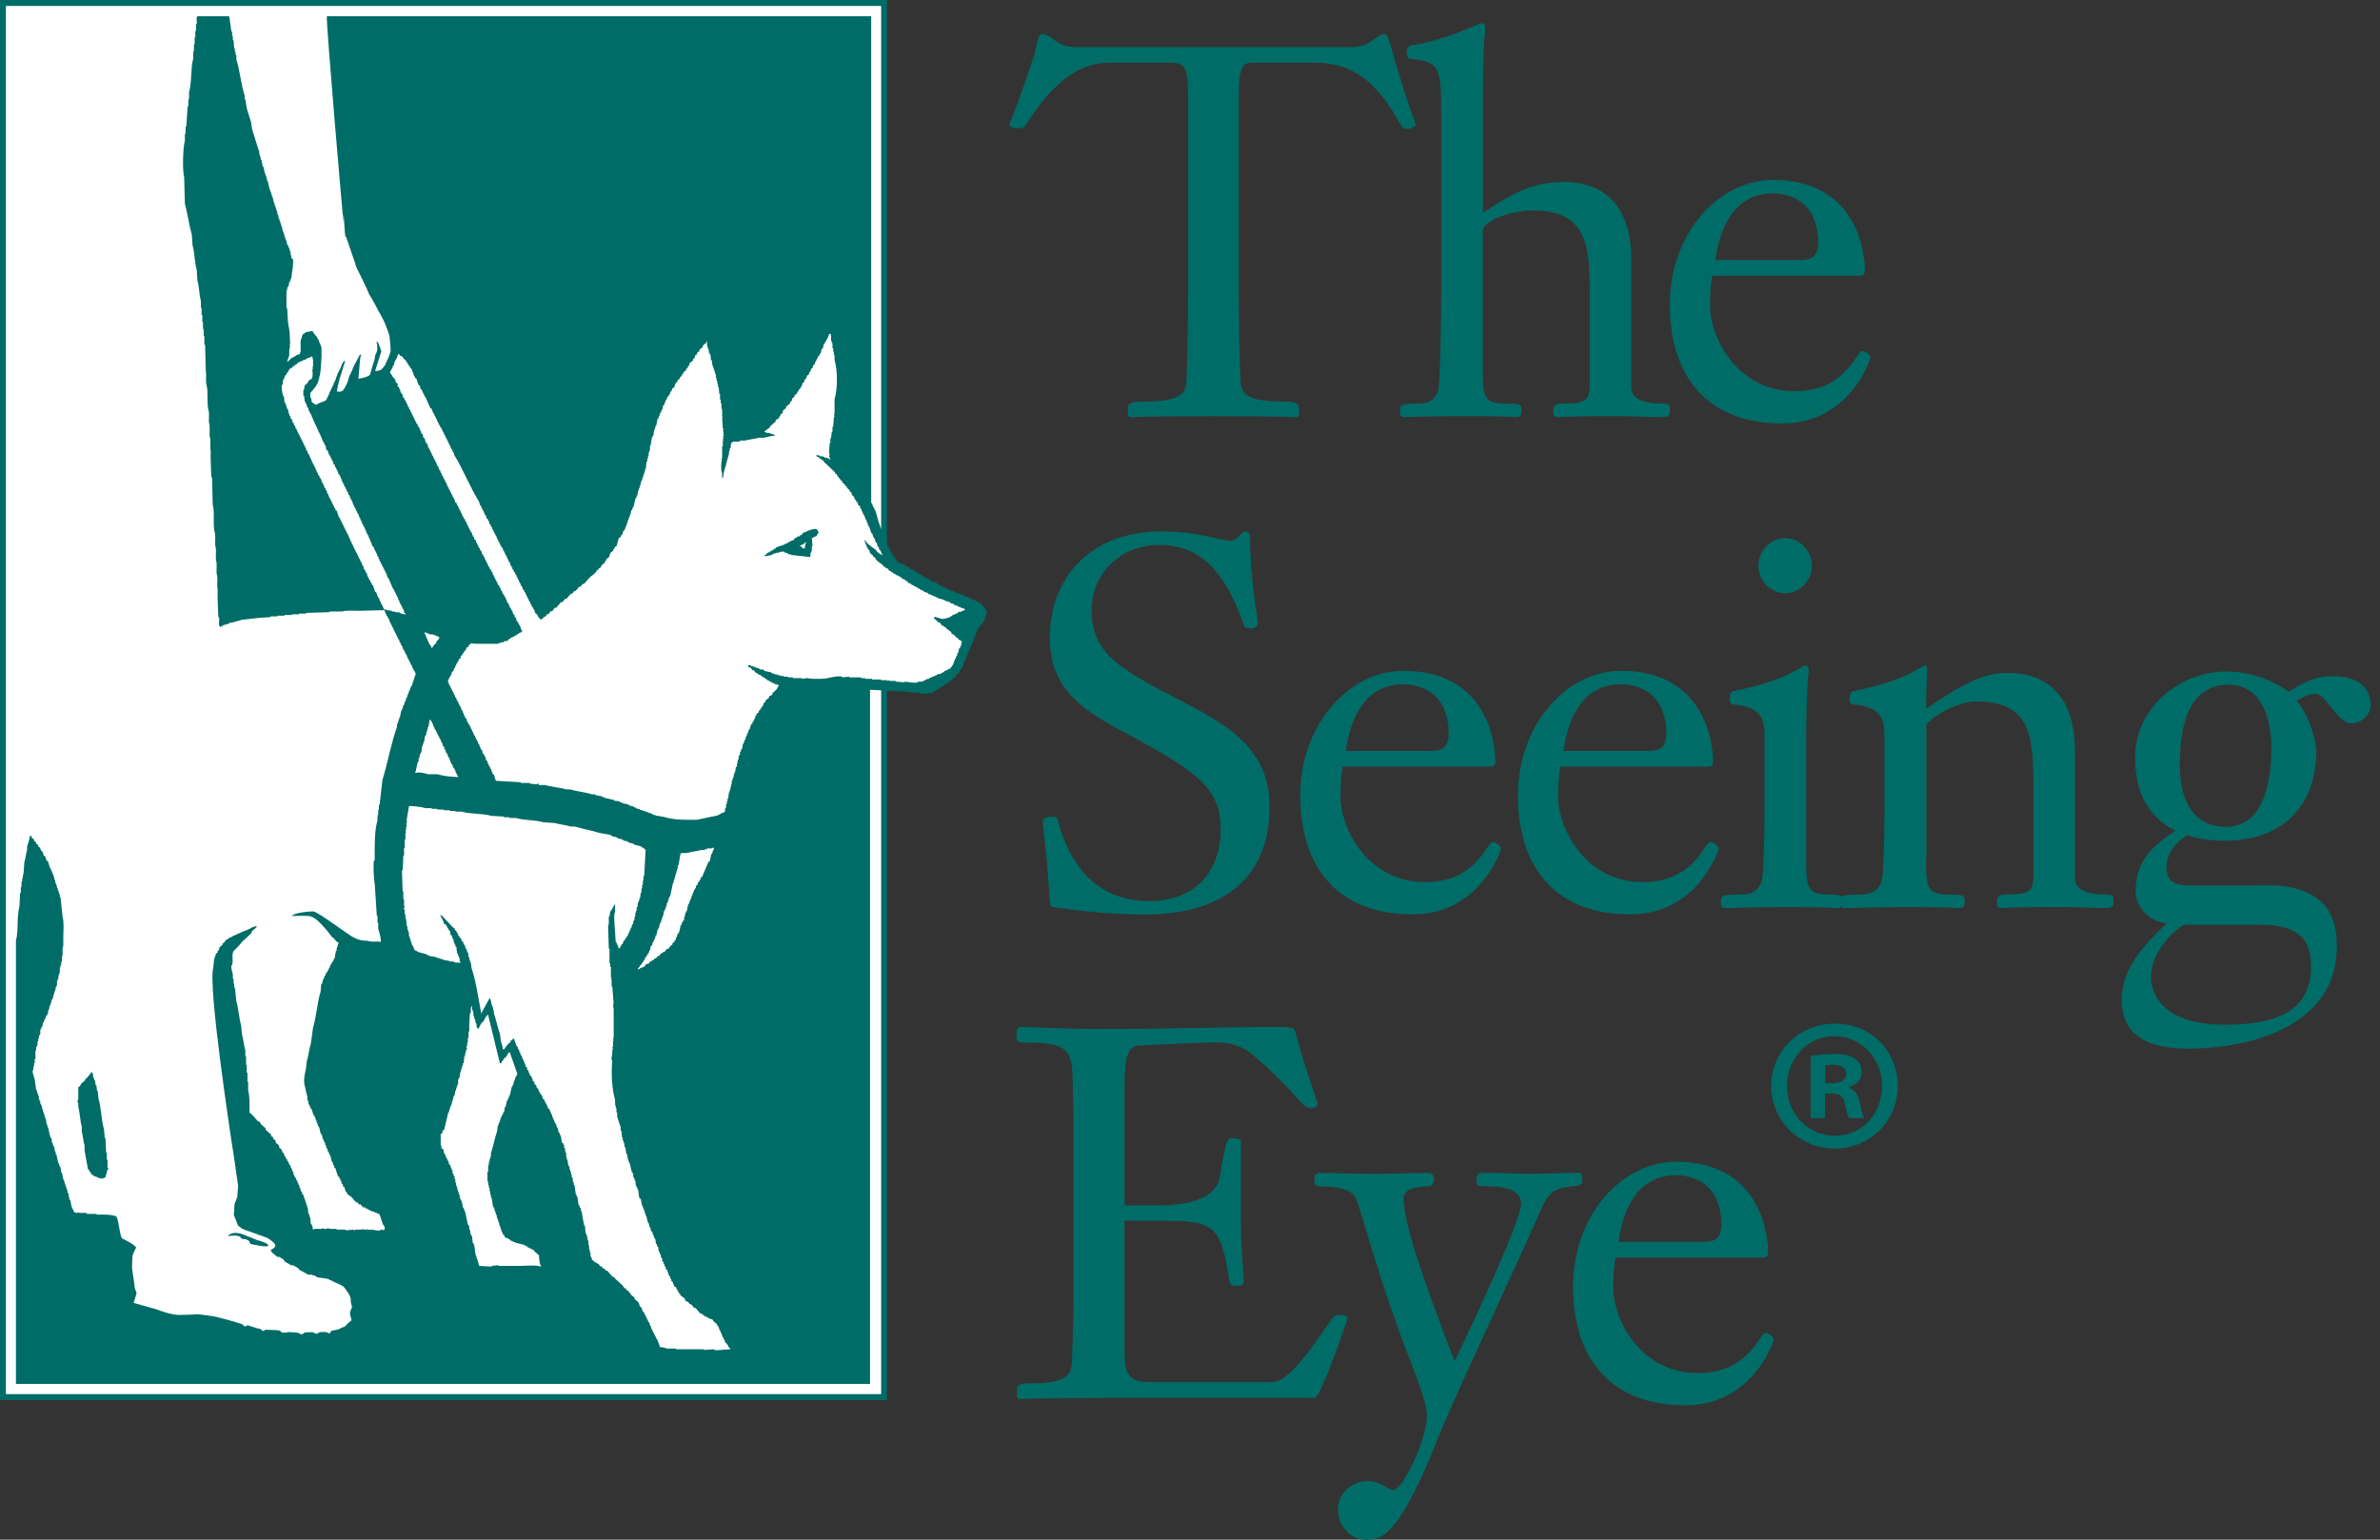 <svg xmlns="http://www.w3.org/2000/svg" width="119" height="77" viewBox="0 0 119 77" fill="none"><rect x="0" y="0" width="119" height="77" fill="#333333" stroke="none"/><g clip-path="url(#clip0_2562_1026)"><path d="M67.62 2.354C68.57 2.354 68.804 1.705 69.217 1.705C69.371 1.705 69.396 1.811 69.654 2.697C70.505 5.666 70.789 6.159 70.789 6.235C70.789 6.31 70.555 6.441 70.401 6.441C70.222 6.441 70.142 6.416 70.042 6.26C68.809 3.995 67.57 3.134 65.695 3.134H62.555C62.118 3.134 61.938 3.421 61.938 4.775V14.826C61.938 15.944 61.963 17.64 62.018 18.938C62.043 19.643 62.197 20.086 64.232 20.086C64.953 20.086 64.953 20.242 64.953 20.529C64.953 20.765 64.953 20.866 64.749 20.866C64.57 20.866 64.466 20.815 60.66 20.815C56.854 20.815 56.775 20.866 56.596 20.866C56.392 20.866 56.392 20.76 56.392 20.529C56.392 20.242 56.392 20.086 57.113 20.086C59.148 20.086 59.302 19.643 59.327 18.938C59.377 17.635 59.406 15.944 59.406 14.826V4.775C59.406 3.134 59.148 3.134 58.272 3.134H55.466C53.561 3.134 52.277 4.725 51.273 6.26C51.168 6.416 51.069 6.416 50.835 6.416C50.601 6.416 50.477 6.31 50.477 6.235C50.477 6.159 50.606 6.054 51.71 2.747C51.815 2.46 51.864 1.705 52.098 1.705C52.641 1.705 52.74 2.354 53.795 2.354H67.64H67.62Z" fill="#006C67"></path><path d="M74.129 10.659C75.467 9.748 76.597 9.099 78.169 9.099C79.044 9.099 81.566 9.28 81.566 13.005V19.251C81.566 19.694 81.646 20.187 83.238 20.187C83.497 20.187 83.497 20.343 83.497 20.524C83.497 20.68 83.497 20.861 83.138 20.861C82.367 20.861 81.905 20.811 80.542 20.811C78.457 20.811 78.044 20.861 77.84 20.861C77.686 20.861 77.661 20.68 77.661 20.549C77.661 20.418 77.711 20.187 78.019 20.187C79.253 20.187 79.487 20.081 79.487 19.226V14.565C79.487 12.144 79.283 10.528 76.606 10.528C75.502 10.528 74.239 11.047 74.139 11.49V18.39C74.139 19.875 74.189 20.187 75.323 20.187C76.019 20.187 76.069 20.212 76.069 20.524C76.069 20.68 76.069 20.861 75.811 20.861C75.681 20.861 75.348 20.811 73.547 20.811C71.129 20.811 70.458 20.861 70.204 20.861C70 20.861 70 20.705 70 20.574C70 20.237 70.025 20.182 70.98 20.182C71.522 20.182 71.751 19.92 71.905 19.558C72.01 19.321 72.06 15.889 72.06 14.766V5.662C72.06 3.397 71.98 3.085 70.567 2.954C70.413 2.929 70.338 2.823 70.338 2.642C70.338 2.435 70.418 2.305 70.542 2.279C72.627 1.917 73.86 1.162 74.119 1.162C74.224 1.162 74.273 1.293 74.273 1.449C74.273 1.555 74.144 1.811 74.144 5.199V10.664L74.129 10.659Z" fill="#006C67"></path><path d="M85.606 13.784C85.527 14.278 85.502 14.776 85.502 15.269C85.502 16.96 86.915 19.562 89.721 19.562C90.905 19.562 91.909 19.2 92.73 18.002C92.885 17.796 92.989 17.559 93.118 17.559C93.297 17.559 93.531 17.796 93.531 17.871C93.531 17.947 92.501 21.178 89.104 21.178C85.422 21.178 83.492 18.888 83.492 15.244C83.492 11.6 85.99 8.998 88.636 8.998C92.909 8.998 93.243 12.723 93.243 13.503C93.243 13.764 93.138 13.79 92.934 13.79H85.602L85.606 13.784ZM90.034 13.004C90.546 13.004 90.91 12.848 90.91 12.144C90.91 10.115 89.522 9.672 88.646 9.672C86.796 9.672 86.019 11.233 85.766 13.004H90.039H90.034Z" fill="#006C67"></path><path d="M61.033 41.464C61.033 39.511 60.003 38.65 56.401 36.728C54.267 35.58 52.491 34.594 52.491 31.861C52.491 29.128 54.292 26.576 58.103 26.576C59.928 26.576 60.983 27.044 61.575 27.044C61.858 27.044 62.062 26.576 62.271 26.576C62.426 26.576 62.505 26.707 62.505 26.913C62.505 28.942 62.893 30.975 62.893 31.156C62.893 31.287 62.764 31.418 62.635 31.418C62.351 31.418 62.247 31.418 62.197 31.262C61.475 29.234 60.421 27.251 57.978 27.251C56.177 27.251 54.58 28.524 54.58 30.557C54.58 32.304 55.635 33.059 56.585 33.683C59.545 35.585 63.48 36.416 63.48 40.321C63.48 44.227 60.754 45.737 57.252 45.737C55.401 45.737 53.829 45.531 52.725 45.374C52.546 45.349 52.521 45.324 52.491 45.062C52.312 42.279 52.133 41.237 52.133 41.106C52.133 40.9 52.337 40.845 52.645 40.845C52.849 40.845 52.879 40.925 52.929 41.182C53.521 43.24 54.809 45.062 57.456 45.062C59.799 45.062 61.033 43.553 61.033 41.469V41.464Z" fill="#006C67"></path><path d="M67.13 38.335C67.055 38.828 67.025 39.327 67.025 39.82C67.025 41.511 68.438 44.113 71.244 44.113C72.428 44.113 73.433 43.751 74.254 42.553C74.408 42.346 74.513 42.11 74.642 42.11C74.821 42.11 75.055 42.342 75.055 42.422C75.055 42.502 74.025 45.729 70.627 45.729C66.946 45.729 65.016 43.439 65.016 39.795C65.016 36.151 67.513 33.549 70.16 33.549C74.433 33.549 74.766 37.273 74.766 38.053C74.766 38.315 74.662 38.34 74.458 38.34H67.125L67.13 38.335ZM71.558 37.555C72.07 37.555 72.433 37.399 72.433 36.694C72.433 34.666 71.045 34.223 70.169 34.223C68.319 34.223 67.543 35.783 67.289 37.555H71.562H71.558Z" fill="#006C67"></path><path d="M78.013 38.335C77.933 38.828 77.908 39.327 77.908 39.82C77.908 41.511 79.321 44.113 82.127 44.113C83.311 44.113 84.316 43.751 85.137 42.553C85.291 42.346 85.395 42.11 85.525 42.11C85.704 42.11 85.938 42.342 85.938 42.422C85.938 42.502 84.908 45.729 81.51 45.729C77.829 45.729 75.898 43.439 75.898 39.795C75.898 36.151 78.396 33.549 81.042 33.549C85.316 33.549 85.649 37.273 85.649 38.053C85.649 38.315 85.545 38.34 85.341 38.34H78.008L78.013 38.335ZM82.44 37.555C82.953 37.555 83.316 37.399 83.316 36.694C83.316 34.666 81.928 34.223 81.052 34.223C79.202 34.223 78.426 35.783 78.172 37.555H82.445H82.44Z" fill="#006C67"></path><path d="M90.311 42.945C90.311 44.43 90.361 44.742 91.495 44.742C92.062 44.742 92.112 44.767 92.112 45.079C92.112 45.235 92.112 45.416 91.853 45.416C91.724 45.416 91.391 45.366 89.719 45.366C87.302 45.366 86.63 45.416 86.247 45.416C86.043 45.416 86.043 45.261 86.043 45.13C86.043 44.792 86.068 44.737 87.018 44.737C87.685 44.737 87.918 44.475 88.073 44.113C88.177 43.882 88.227 42.029 88.227 40.363V36.795C88.227 35.884 87.993 35.361 86.71 35.235C86.506 35.21 86.481 35.104 86.481 34.923C86.481 34.716 86.56 34.586 86.685 34.56C89.62 33.961 89.978 33.287 90.287 33.287C90.391 33.287 90.441 33.418 90.441 33.574C90.441 33.68 90.311 33.936 90.311 37.324V42.945ZM87.918 28.289C87.918 27.585 88.486 26.91 89.257 26.91C90.028 26.91 90.595 27.585 90.595 28.289C90.595 28.994 90.028 29.668 89.257 29.668C88.486 29.668 87.918 28.989 87.918 28.289Z" fill="#006C67"></path><path d="M96.303 42.946C96.303 44.43 96.353 44.742 97.487 44.742C98.184 44.742 98.234 44.767 98.234 45.079C98.234 45.236 98.234 45.417 97.975 45.417C97.846 45.417 97.512 45.366 95.712 45.366C93.294 45.366 92.622 45.417 92.239 45.417C92.035 45.417 92.035 45.261 92.035 45.13C92.035 44.793 92.06 44.737 93.015 44.737C93.682 44.737 93.916 44.475 94.07 44.113C94.174 43.882 94.224 42.029 94.224 40.364V36.795C94.224 35.884 93.995 35.361 92.707 35.235C92.503 35.21 92.473 35.104 92.473 34.923C92.473 34.717 92.552 34.586 92.677 34.56C95.612 33.962 95.97 33.287 96.279 33.287C96.328 33.287 96.358 33.363 96.358 33.574C96.358 33.73 96.308 34.304 96.308 35.446C97.647 34.535 98.96 33.65 100.348 33.65C101.224 33.65 103.746 33.831 103.746 37.555V43.801C103.746 44.244 103.825 44.737 105.417 44.737C105.676 44.737 105.676 44.893 105.676 45.074C105.676 45.23 105.676 45.412 105.318 45.412C104.547 45.412 104.084 45.361 102.721 45.361C100.637 45.361 100.224 45.412 100.02 45.412C99.865 45.412 99.841 45.23 99.841 45.1C99.841 44.969 99.89 44.737 100.199 44.737C101.433 44.737 101.666 44.632 101.666 43.776V39.115C101.666 36.694 101.462 35.079 98.786 35.079C97.811 35.079 96.418 35.965 96.319 36.277V42.94L96.303 42.946Z" fill="#006C67"></path><path d="M113.339 44.27C116.866 44.27 116.841 46.585 116.841 47.365C116.841 51.296 112.543 52.444 109.404 52.444C107.733 52.444 106.086 52.001 106.086 49.998C106.086 48.382 107.27 47.215 108.325 46.173C107.529 46.097 106.782 45.418 106.782 44.587C106.782 43.027 107.608 42.348 108.762 41.542C107.27 40.762 106.758 39.484 106.758 37.848C106.758 35.402 108.996 33.58 111.309 33.58C112.364 33.58 113.573 33.943 114.424 34.597C115.478 33.922 116.045 33.817 116.613 33.817C118.259 33.817 118.543 34.728 118.543 35.276C118.543 35.669 118.105 36.187 117.563 36.187C116.896 36.187 116.274 34.702 115.812 34.702C115.374 34.702 115.22 34.858 114.832 35.04C115.319 35.558 115.812 36.887 115.812 37.566C115.812 40.38 114.061 42.046 111.23 42.046C110.921 42.046 109.892 41.995 109.379 41.759C108.966 41.995 108.325 42.539 108.325 43.425C108.325 44.18 108.941 44.285 109.533 44.285H113.339V44.27ZM109.22 46.248C109.066 46.248 107.549 47.421 107.549 48.85C107.549 49.213 107.653 51.246 111.255 51.246C114.19 51.246 115.553 50.335 115.553 48.307C115.553 46.716 114.603 46.248 112.926 46.248H109.22ZM113.568 37.395C113.568 37.002 113.568 34.244 111.409 34.244C109.016 34.244 108.991 37.345 108.991 38.256C108.991 39.791 109.504 41.351 111.305 41.351C113.414 41.351 113.568 38.512 113.568 37.395Z" fill="#006C67"></path><path d="M55.112 69.917C51.332 69.917 51.227 69.968 51.048 69.968C50.844 69.968 50.844 69.862 50.844 69.63C50.844 69.343 50.844 69.187 51.386 69.187C53.421 69.187 53.575 68.745 53.6 68.04C53.65 66.736 53.68 65.045 53.68 63.928V57.551C53.68 55.704 53.655 55.08 53.63 53.882C53.605 52.347 53.167 52.136 51.108 52.136C50.824 52.136 50.824 51.929 50.824 51.693C50.824 51.537 50.874 51.355 51.058 51.355C51.262 51.355 53.501 51.461 55.122 51.461C58.132 51.461 61.888 51.355 63.769 51.355C64.361 51.355 64.694 51.355 64.749 51.562C65.415 53.958 65.883 55.075 65.883 55.231C65.883 55.387 65.729 55.412 65.495 55.412C65.082 55.412 64.878 54.657 62.614 52.73C62.227 52.392 61.61 52.131 60.839 52.131C60.172 52.131 57.958 52.236 56.978 52.287C56.386 52.312 56.232 52.835 56.232 54.29V60.279H57.958C60.739 60.279 60.943 59.132 60.993 58.85C61.301 56.922 61.381 56.922 61.56 56.922C61.868 56.922 62.047 56.947 62.047 57.103V61.009C62.047 62.569 62.177 63.455 62.177 64.104C62.177 64.285 61.998 64.31 61.843 64.31C61.535 64.31 61.485 64.205 61.455 64.024C61.067 61.21 60.605 61.054 58.112 61.054H56.232V67.768C56.232 68.785 56.54 69.122 57.49 69.122H63.614C64.59 69.122 66.082 66.626 66.624 65.921C66.729 65.815 66.803 65.765 66.957 65.765C67.216 65.765 67.37 65.79 67.37 65.946C67.37 66.027 66.032 69.902 65.749 69.902H55.122L55.112 69.917Z" fill="#006C67"></path><path d="M76.06 60.211C76.06 59.35 74.851 59.325 74.08 59.325C73.846 59.325 73.821 59.194 73.821 58.988C73.821 58.806 73.925 58.65 74.05 58.65C74.876 58.65 75.721 58.701 76.547 58.701C77.373 58.701 78.144 58.65 78.94 58.65C79.119 58.65 79.119 58.882 79.119 58.988C79.119 59.224 79.044 59.3 78.681 59.325C77.806 59.405 77.448 59.561 77.059 60.472C76.134 62.632 72.582 70.181 72.015 71.641C70.035 76.663 69.184 77.006 68.334 77.006C67.483 77.006 66.891 76.276 66.891 75.471C66.891 74.665 67.637 74.067 68.383 74.067C69.025 74.067 69.364 74.509 69.672 74.509C70.135 74.509 71.344 72.013 71.344 70.785C71.344 70.136 70.727 68.601 70.443 67.871C68.821 63.653 68.334 61.388 67.791 59.929C67.558 59.33 66.274 59.33 65.941 59.33C65.762 59.33 65.707 59.149 65.707 58.968C65.707 58.761 65.836 58.655 65.991 58.655C66.299 58.655 67.921 58.706 68.846 58.706C69.722 58.706 70.622 58.655 71.393 58.655C71.652 58.655 71.702 58.811 71.702 58.993C71.702 59.123 71.622 59.33 71.443 59.33C71.289 59.33 70.184 59.33 70.184 59.904C70.184 61.152 71.06 63.729 72.731 68.077C73.915 65.606 76.05 61.021 76.05 60.216L76.06 60.211Z" fill="#006C67"></path><path d="M80.767 62.888C80.687 63.381 80.662 63.88 80.662 64.373C80.662 66.064 82.075 68.666 84.881 68.666C86.065 68.666 87.07 68.303 87.891 67.106C88.045 66.899 88.149 66.663 88.279 66.663C88.458 66.663 88.692 66.899 88.692 66.975C88.692 67.05 87.662 70.281 84.264 70.281C80.583 70.281 78.652 67.991 78.652 64.347C78.652 60.704 81.15 58.102 83.796 58.102C88.07 58.102 88.403 61.826 88.403 62.606C88.403 62.868 88.299 62.893 88.094 62.893H80.762L80.767 62.888ZM85.194 62.108C85.707 62.108 86.07 61.952 86.07 61.247C86.07 59.219 84.682 58.776 83.806 58.776C81.956 58.776 81.18 60.336 80.926 62.108H85.199H85.194Z" fill="#006C67"></path><path d="M44.206 0.146H0.145V69.874H44.206V0.146Z" fill="white"></path><path d="M44.35 70.019H0V0H44.35V70.019ZM0.289 69.722H44.057V0.297H0.294V69.727L0.289 69.722Z" fill="#006C67"></path><path fill-rule="evenodd" clip-rule="evenodd" d="M14.995 17.671C15.005 17.606 15.03 17.606 15.03 17.606V17.042C15.065 16.936 15.099 16.831 15.134 16.725C15.169 16.715 15.264 16.644 15.274 16.619C15.388 16.599 15.502 16.574 15.622 16.549C15.632 16.584 15.677 16.654 15.691 16.654C15.691 16.68 15.786 16.795 15.831 16.831C15.841 16.876 15.91 16.992 15.935 17.007C15.935 17.042 15.96 17.113 15.97 17.113C15.97 17.138 15.995 17.183 16.005 17.183C16.005 17.218 16.03 17.289 16.04 17.289C16.04 17.314 16.06 17.359 16.075 17.359V17.852C16.064 18.134 16.02 18.693 16.005 18.693C16.005 18.738 15.98 18.834 15.97 18.834C15.97 18.879 15.95 18.975 15.935 18.975C15.935 19.02 15.91 19.116 15.9 19.116C15.89 19.161 15.821 19.277 15.796 19.292C15.796 19.317 15.751 19.387 15.726 19.397C15.711 19.433 15.577 19.599 15.517 19.644V19.891H15.552C15.562 19.961 15.577 20.032 15.587 20.102C15.632 20.137 15.677 20.172 15.726 20.208C15.726 20.218 15.796 20.243 15.831 20.243C15.925 20.127 16.244 20.097 16.318 19.996C16.328 19.951 16.378 19.855 16.388 19.855C16.398 19.805 16.443 19.715 16.457 19.715C16.457 19.679 16.482 19.609 16.492 19.609C16.492 19.589 16.512 19.538 16.527 19.538C16.547 19.468 16.622 19.327 16.632 19.327C16.632 19.302 16.657 19.256 16.666 19.256C16.666 19.221 16.691 19.151 16.701 19.151C16.701 19.126 16.726 19.08 16.736 19.08C16.736 19.055 16.761 19.01 16.771 19.01C16.796 18.939 16.816 18.869 16.841 18.799C16.851 18.799 16.875 18.728 16.875 18.693C16.885 18.693 16.96 18.552 16.98 18.481C16.99 18.481 17.015 18.436 17.015 18.411C17.025 18.411 17.049 18.366 17.049 18.34C17.059 18.34 17.084 18.27 17.084 18.235C17.094 18.235 17.119 18.189 17.119 18.164C17.129 18.164 17.174 18.094 17.189 18.059H17.259C17.159 18.34 17.079 18.663 16.98 18.939C16.98 18.985 16.955 19.08 16.945 19.08C16.91 19.247 16.875 19.407 16.841 19.574C16.96 19.584 16.95 19.619 17.049 19.574C17.049 19.564 17.119 19.538 17.154 19.538V19.503C17.214 19.453 17.259 19.362 17.293 19.292C17.293 19.272 17.318 19.221 17.328 19.221C17.328 19.196 17.353 19.151 17.363 19.151C17.363 19.116 17.388 19.045 17.398 19.045C17.408 19 17.423 18.95 17.433 18.904C17.443 18.904 17.467 18.834 17.467 18.799C17.477 18.799 17.547 18.658 17.572 18.587C17.587 18.587 17.632 18.471 17.642 18.411C17.651 18.411 17.676 18.366 17.676 18.34C17.686 18.34 17.711 18.295 17.711 18.27C17.721 18.27 17.746 18.225 17.746 18.2C17.826 18.054 17.915 17.898 17.99 17.742H18.059V17.777C17.99 17.857 18 18.129 17.99 18.129C17.965 18.401 17.945 18.668 17.92 18.939C18.079 18.934 18.457 18.824 18.512 18.728C18.512 18.683 18.537 18.587 18.547 18.587C18.547 18.552 18.567 18.481 18.582 18.481C18.582 18.436 18.607 18.34 18.617 18.34C18.617 18.305 18.642 18.235 18.651 18.235C18.651 18.2 18.676 18.129 18.686 18.129C18.686 18.094 18.711 18.023 18.721 18.023C18.731 17.943 18.741 17.857 18.756 17.777C18.791 17.686 18.895 17.545 18.86 17.389C18.85 17.389 18.85 17.354 18.86 17.354C18.87 17.304 18.85 17.334 18.86 17.284V17.248C18.86 17.248 18.826 17.153 18.826 17.107H18.895C18.915 17.188 18.99 17.354 19 17.354C19.01 17.424 19.059 17.565 19.069 17.565C18.965 17.893 18.86 18.22 18.756 18.547H18.895C18.895 18.547 18.99 18.512 19.035 18.512C19.069 18.466 19.164 18.371 19.174 18.371C19.174 18.346 19.243 18.255 19.278 18.23C19.278 18.195 19.298 18.124 19.313 18.124C19.313 18.099 19.333 18.054 19.348 18.054C19.358 18.008 19.408 17.913 19.418 17.913C19.418 17.878 19.442 17.807 19.452 17.807C19.472 17.737 19.497 17.666 19.522 17.596C19.532 17.596 19.532 17.384 19.522 17.384V17.314C19.522 17.314 19.477 16.75 19.457 16.74C19.457 16.715 19.233 16.111 19.214 16.101C19.204 16.055 18.885 15.462 18.875 15.462C18.865 15.411 18.448 14.677 18.438 14.677C18.428 14.596 17.836 13.383 17.826 13.383C17.816 13.312 17.303 11.863 17.303 11.838H17.268C17.244 11.732 17.184 10.69 17.174 10.69C17.174 10.665 17.174 11.153 17.174 11.133C17.164 11.133 16.293 1.107 16.343 0.811H43.56V25.16H43.595C43.615 25.231 43.64 25.301 43.665 25.372H43.7V25.442H43.734V25.513H43.769V25.583H43.804V25.724H43.839V25.83H43.874V25.965H43.908V26.071H43.943V26.177H43.978V26.283H44.013V26.388H44.048C44.058 26.434 44.068 26.479 44.083 26.524H44.117V26.7H44.152V26.771C44.152 26.771 44.197 26.791 44.222 26.806C44.207 26.841 44.197 26.877 44.182 26.912C44.207 26.922 44.232 26.932 44.252 26.947V27.017H44.287V27.153C44.287 27.153 44.331 27.178 44.356 27.189V27.294C44.356 27.294 44.401 27.319 44.426 27.329V27.4H44.461V27.47L44.53 27.541V27.611C44.53 27.611 44.58 27.631 44.6 27.647V27.717C44.635 27.742 44.67 27.767 44.704 27.788V27.858C44.704 27.858 44.749 27.883 44.774 27.893V27.999C44.774 27.999 44.819 28.019 44.844 28.034V28.105C44.973 28.15 45.097 28.195 45.227 28.24C45.242 28.266 45.252 28.291 45.262 28.311C45.331 28.331 45.401 28.356 45.475 28.381C45.486 28.407 45.5 28.427 45.51 28.452H45.58V28.487H45.684C45.704 28.522 45.729 28.558 45.754 28.593C45.799 28.603 45.849 28.618 45.893 28.628C45.903 28.648 45.918 28.673 45.928 28.698C45.973 28.709 46.023 28.719 46.068 28.734C46.078 28.759 46.092 28.779 46.107 28.804C46.142 28.814 46.177 28.824 46.212 28.839V28.875H46.282L46.351 28.945H46.421V28.98H46.49C46.49 28.98 46.515 29.026 46.525 29.051C46.63 29.086 46.734 29.121 46.839 29.157V29.192H46.908C46.908 29.192 46.933 29.242 46.943 29.262H47.013V29.297C47.117 29.333 47.222 29.368 47.321 29.403C47.336 29.428 47.346 29.453 47.356 29.474H47.461V29.509H47.53V29.544C47.6 29.554 47.669 29.564 47.739 29.579V29.614H47.809V29.65C47.933 29.685 48.062 29.72 48.192 29.755C48.202 29.78 48.212 29.806 48.227 29.826C48.296 29.836 48.366 29.846 48.435 29.861C48.446 29.881 48.46 29.906 48.47 29.931H48.575V29.967H48.645V30.002H48.749C48.749 30.002 48.774 30.052 48.784 30.073H48.888V30.108H48.958V30.143H49.028C49.062 30.188 49.097 30.233 49.132 30.284C49.157 30.299 49.182 30.309 49.202 30.319V30.39C49.202 30.39 49.246 30.41 49.271 30.425V30.495C49.271 30.495 49.316 30.515 49.341 30.525V30.666H49.306V30.807H49.271C49.242 30.883 49.242 30.943 49.236 31.054H49.167C49.147 31.17 49.092 31.23 49.028 31.296C49.003 31.311 48.978 31.321 48.958 31.336V31.406C48.958 31.406 48.913 31.426 48.888 31.441C48.878 31.492 48.863 31.537 48.853 31.582H48.824V31.688H48.789V31.759H48.754V31.864H48.719V31.935H48.684V32.04H48.65C48.639 32.086 48.625 32.136 48.615 32.181H48.58V32.287H48.545V32.357H48.51V32.458H48.47V32.529H48.435V32.634H48.401C48.391 32.68 48.376 32.73 48.366 32.775H48.331V32.881H48.296C48.286 32.936 48.271 32.997 48.261 33.057H48.227V33.127H48.192C48.182 33.188 48.167 33.243 48.157 33.304C48.147 33.329 47.878 33.726 47.878 33.726H47.809V33.827C47.729 33.888 47.645 33.943 47.565 34.003C47.555 34.023 47.545 34.048 47.53 34.074H47.461C47.461 34.074 47.436 34.124 47.426 34.144H47.356C47.356 34.144 47.336 34.19 47.321 34.215H47.252C47.252 34.215 47.232 34.265 47.217 34.285H47.147C47.147 34.285 47.122 34.33 47.112 34.356C47.068 34.366 47.023 34.376 46.973 34.391C46.963 34.416 46.953 34.441 46.938 34.461H46.868C46.868 34.461 46.849 34.507 46.834 34.532H46.764C46.764 34.532 46.739 34.577 46.729 34.602H46.625V34.637C46.53 34.673 46.137 34.713 46.003 34.673V34.637H45.55V34.602C44.869 34.567 44.182 34.532 43.501 34.496V69.209H0.797V47.039C0.936 46.545 0.827 45.841 0.971 45.353C0.986 45.121 0.996 44.885 1.006 44.648H1.041V44.371H1.075V44.089H1.11V43.913H1.145V43.737H1.18V43.702C1.165 43.651 1.155 43.717 1.145 43.667H1.18C1.19 43.49 1.205 43.314 1.215 43.138C1.269 42.957 1.299 42.685 1.354 42.509V42.333C1.404 42.177 1.473 41.996 1.493 41.804H1.563C1.573 41.84 1.588 41.87 1.598 41.91C1.633 41.93 1.667 41.955 1.702 41.981V42.051C1.737 42.071 1.772 42.096 1.807 42.121V42.192C1.842 42.212 1.876 42.237 1.911 42.262V42.333C1.946 42.353 1.981 42.378 2.016 42.403V42.474H2.051V42.544C2.051 42.544 2.095 42.564 2.12 42.58C2.14 42.645 2.165 42.72 2.19 42.791C2.21 42.801 2.235 42.811 2.259 42.826C2.284 42.897 2.304 42.962 2.329 43.038C2.349 43.048 2.374 43.058 2.399 43.073C2.434 43.188 2.468 43.304 2.503 43.425H2.538C2.548 43.47 2.563 43.521 2.573 43.566H2.608V43.672H2.643V43.742H2.677V43.843H2.712V43.984H2.747C2.757 44.054 2.772 44.125 2.782 44.195H2.817V44.301H2.851V44.407H2.886V44.512H2.921V44.618H2.956V44.724H2.991V44.864H3.026C3.06 45.192 3.095 45.519 3.13 45.851C3.21 46.123 3.165 46.571 3.165 46.903V47.326H3.13C3.13 47.326 3.155 47.376 3.165 47.396H3.13V47.819H3.095V48.096H3.06V48.272H3.026V48.377H2.991V48.659H2.956V48.765H2.921V48.941H2.886V49.047H2.851V49.294H2.817V49.364H2.782V49.505H2.747V49.611H2.712V49.716H2.677V49.857H2.643V49.963C2.643 49.963 2.598 49.988 2.573 49.998V50.139H2.538V50.245H2.503V50.315H2.468V50.456H2.434V50.562H2.399V50.703H2.364V50.773C2.364 50.773 2.319 50.793 2.294 50.809V50.914H2.259V50.985H2.225C2.215 51.03 2.205 51.08 2.19 51.126H2.155C2.14 51.196 2.13 51.267 2.12 51.337H2.085C2.075 51.382 2.06 51.428 2.051 51.478H2.016V51.724H1.981V51.795H1.946V51.936H1.911V52.077H1.876V52.288H1.842V52.359H1.807V52.535H1.772V52.958H1.737V53.169H1.702V53.345H1.667V53.521H1.633C1.608 53.612 1.717 53.909 1.737 53.979C1.762 54.155 1.782 54.332 1.807 54.508H1.842V54.613H1.876V54.719H1.911V54.82H1.946V54.996H1.981V55.066H2.016V55.207H2.051V55.278H2.085C2.095 55.348 2.11 55.419 2.12 55.489H2.155V55.63H2.19V55.736H2.225V55.842H2.259V55.947H2.294C2.309 56.038 2.319 56.133 2.329 56.224H2.364V56.33H2.399V56.435H2.434V56.536H2.468C2.478 56.586 2.463 56.536 2.434 56.571V56.611H2.468V56.752H2.503V56.858H2.538V56.924H2.573C2.583 57.009 2.593 57.085 2.608 57.17H2.643V57.276H2.677V57.346H2.712C2.727 57.427 2.737 57.507 2.747 57.588H2.782V57.729H2.817C2.851 57.88 2.886 58.036 2.921 58.187H2.956V58.292H2.991V58.363H3.026C3.036 58.454 3.045 58.549 3.06 58.64H3.095C3.12 58.761 3.14 58.876 3.165 58.992H3.2V59.093H3.235V59.199H3.269V59.304H3.304V59.405H3.339V59.511H3.374V59.651H3.409C3.434 59.767 3.453 59.883 3.478 60.004H3.513C3.538 60.125 3.558 60.24 3.583 60.356C3.628 60.452 3.677 60.542 3.722 60.638H3.827V60.673H3.861V60.638H3.896C4.021 60.688 4.2 60.633 4.344 60.673V60.708H4.831V60.744H5.18C5.404 60.744 5.603 60.764 5.772 60.814C5.946 60.814 5.971 61.952 6.145 61.952C6.145 61.962 6.826 62.269 6.816 62.43H6.782C6.578 62.888 6.627 62.681 6.602 63.431C6.612 63.431 6.662 63.889 6.672 63.889C6.672 63.945 6.742 64.357 6.742 64.418C6.752 64.418 6.821 64.674 6.831 64.674C6.831 64.695 6.682 65.132 6.682 65.158C6.692 65.158 7.791 65.48 7.821 65.48C8.09 65.585 8.568 65.751 8.941 65.761C9.498 65.761 9.916 65.716 9.916 65.726C9.985 65.726 10.831 65.852 10.831 65.862C10.866 65.862 11.756 66.114 11.776 66.114C11.786 66.129 11.925 66.169 12.08 66.21C12.13 66.225 12.199 66.325 12.249 66.335C12.299 66.345 12.329 66.275 12.373 66.28C12.453 66.3 12.518 66.32 12.542 66.325C12.552 66.345 12.856 66.416 12.856 66.431C12.901 66.431 12.995 66.451 12.995 66.466C13.09 66.466 13.075 66.562 13.169 66.562C13.169 66.572 13.274 66.491 13.274 66.501C13.508 66.501 13.97 66.527 13.97 66.542C14.035 66.557 14.07 66.642 14.119 66.647C14.154 66.647 14.219 66.647 14.274 66.647C14.353 66.637 14.428 66.622 14.428 66.617C14.557 66.617 14.691 66.637 14.861 66.647C14.91 66.647 15.045 66.733 15.079 66.733C15.139 66.733 15.249 66.632 15.249 66.632C15.278 66.632 15.671 66.622 15.671 66.622C15.622 66.632 15.781 66.703 15.826 66.703C15.87 66.703 15.97 66.617 16.015 66.617C16.164 66.607 16.169 66.622 16.268 66.617C16.343 66.617 16.462 66.688 16.473 66.688C16.507 66.677 16.547 66.562 16.587 66.552C16.766 66.522 16.96 66.471 16.97 66.471C16.97 66.426 17.234 66.345 17.244 66.345C17.244 66.31 17.557 66.038 17.567 66.038C17.577 65.877 17.497 65.852 17.507 65.691C17.453 65.656 17.622 65.359 17.607 65.339C17.572 65.339 17.532 65.047 17.532 65.037C17.602 64.851 17.179 64.332 17.159 64.332C17.134 64.297 16.398 63.975 16.388 63.955C16.368 63.95 16.099 63.914 15.876 63.879C15.821 63.874 15.796 63.814 15.756 63.804C15.666 63.789 15.527 63.738 15.522 63.733C15.522 63.733 15.497 63.789 15.388 63.733C15.284 63.678 15.144 63.602 14.995 63.522C14.945 63.492 14.93 63.431 14.876 63.401C14.821 63.371 14.711 63.31 14.657 63.28C14.612 63.255 14.597 63.3 14.552 63.275C14.363 63.164 14.224 63.084 14.219 63.074C14.219 63.074 14.219 63.014 14.149 62.973C14.109 62.953 14.015 62.893 13.965 62.858C13.93 62.837 13.91 62.883 13.871 62.858C13.701 62.737 13.532 62.596 13.542 62.525C13.512 62.505 13.796 62.415 13.766 62.274C13.741 62.133 13.403 61.936 13.403 61.931C13.343 61.881 12.134 61.483 12.075 61.433C12.075 61.413 11.96 61.337 11.901 61.292C11.876 61.222 11.702 60.764 11.692 60.764C11.692 60.739 11.726 60.281 11.726 60.23C11.712 60.23 11.881 59.843 11.866 59.843C11.866 59.792 11.911 59.274 11.901 59.274C11.901 59.229 11.597 57.155 11.587 57.155C11.577 57.049 10.378 49.288 10.667 48.383C10.677 48.252 10.692 48.126 10.702 47.995C10.736 47.889 10.771 47.784 10.806 47.683C10.831 47.673 10.851 47.663 10.876 47.648V47.577L10.945 47.507C10.955 47.456 10.97 47.411 10.98 47.366C11.025 47.331 11.075 47.295 11.12 47.26V47.19C11.12 47.19 11.164 47.165 11.189 47.154C11.234 47.094 11.279 47.039 11.329 46.978H11.398C11.398 46.978 11.423 46.928 11.433 46.908C11.478 46.898 11.527 46.888 11.572 46.873V46.837H11.642V46.802C11.712 46.777 11.781 46.752 11.851 46.732V46.697H11.955V46.661C12 46.646 12.05 46.636 12.095 46.626V46.591H12.199V46.556H12.269V46.52H12.373V46.485C12.418 46.475 12.463 46.465 12.512 46.45V46.415C12.617 46.379 12.722 46.344 12.826 46.309V46.374C12.746 46.445 12.662 46.515 12.582 46.586V46.656C12.423 46.807 12.259 46.963 12.095 47.109C12.095 47.134 11.816 47.436 11.677 47.567C11.572 47.758 11.672 48.03 11.607 48.272H11.572C11.542 48.383 11.622 48.659 11.642 48.73V48.941H11.677V49.188H11.712V49.394H11.746C11.766 49.616 11.791 49.837 11.816 50.064C11.925 50.441 11.95 50.919 12.06 51.292C12.07 51.433 12.08 51.574 12.095 51.714C12.169 51.966 12.194 52.298 12.269 52.555V52.837H12.304V53.26H12.338V53.647H12.373V54.1H12.408V54.523C12.493 54.835 12.473 55.258 12.478 55.65C12.647 55.751 12.756 55.932 12.896 56.073C12.93 56.083 12.965 56.093 13 56.108C13.01 56.143 13.025 56.179 13.035 56.214C13.114 56.284 13.194 56.355 13.279 56.425V56.496C13.373 56.581 13.463 56.662 13.557 56.742V56.813C13.592 56.833 13.627 56.858 13.662 56.883V56.954C13.697 56.974 13.731 56.999 13.766 57.024C13.776 57.069 13.791 57.12 13.801 57.165C13.846 57.2 13.896 57.231 13.94 57.271C13.95 57.316 13.965 57.361 13.975 57.412C14.01 57.432 14.045 57.457 14.08 57.482V57.553H14.114V57.623C14.114 57.623 14.159 57.643 14.184 57.658V57.729H14.219V57.799L14.289 57.87V57.94C14.289 57.94 14.333 57.965 14.358 57.975V58.046L14.428 58.116V58.187H14.463V58.252C14.463 58.252 14.507 58.272 14.532 58.288V58.393H14.567C14.587 58.464 14.612 58.534 14.637 58.605H14.672V58.745H14.706V58.816H14.741V58.886C14.741 58.886 14.786 58.912 14.811 58.922V59.027C14.811 59.027 14.856 59.047 14.88 59.063V59.168H14.915V59.239H14.95C14.96 59.299 14.975 59.359 14.985 59.415H15.02V59.521H15.055V59.591H15.089C15.099 59.641 15.114 59.687 15.124 59.737H15.159C15.239 59.979 15.318 60.23 15.403 60.472V60.648H15.438V60.754H15.473V60.859H15.507C15.517 60.975 15.532 61.096 15.542 61.212H15.577V61.282H15.612C15.622 61.353 15.632 61.423 15.647 61.493C15.716 61.483 15.716 61.458 15.716 61.458H16.099V61.423H16.134V61.458C16.134 61.458 16.179 61.438 16.204 61.423V61.458C16.318 61.483 16.378 61.408 16.448 61.423V61.458H16.831V61.493H17.283V61.529C17.423 61.519 17.562 61.504 17.701 61.493V61.529C17.761 61.544 17.761 61.499 17.771 61.493H18.119V61.458H18.154V61.493H18.328V61.458H18.363V61.529H18.398V61.493H18.537V61.529C18.537 61.529 18.582 61.504 18.607 61.493C18.691 61.504 18.885 61.569 19.024 61.529V61.493C19.084 61.473 19.189 61.539 19.199 61.529V61.493H19.233V61.353C19.114 61.247 19.054 60.925 18.99 60.759C18.95 60.739 18.94 60.698 18.92 60.688H18.85V60.653H18.746V60.618H18.676V60.583H18.572V60.547H18.502V60.512H18.433L18.363 60.442H18.293C18.293 60.442 18.283 60.386 18.224 60.371H18.189V60.406H18.154V60.336C18.059 60.316 18.079 60.326 18.049 60.235H17.945C17.92 60.2 17.9 60.165 17.875 60.13H17.806C17.711 60.024 17.622 59.918 17.527 59.812H17.457V59.777C17.423 59.752 17.388 59.732 17.353 59.707V59.636C17.353 59.636 17.308 59.616 17.283 59.601C17.259 59.521 17.239 59.44 17.214 59.359C17.189 59.344 17.169 59.334 17.144 59.324V59.219C17.144 59.219 17.094 59.199 17.074 59.183V59.078H17.04C17.03 59.032 17.015 58.982 17.005 58.937H16.97V58.866C16.97 58.866 16.92 58.841 16.9 58.831C16.855 58.69 16.811 58.549 16.761 58.408H16.726C16.716 58.363 16.706 58.318 16.691 58.267H16.657V58.162H16.622V58.091H16.587C16.562 57.986 16.542 57.88 16.517 57.774H16.482C16.468 57.729 16.457 57.684 16.448 57.638H16.413V57.568H16.378V57.462H16.343V57.392H16.308V57.286H16.273C16.264 57.225 16.249 57.165 16.239 57.11H16.204C16.194 57.059 16.179 57.014 16.169 56.969H16.134C16.124 56.898 16.109 56.828 16.099 56.758H16.064V56.687H16.03C16.005 56.576 15.985 56.476 15.96 56.37H15.925V56.304H15.89V56.199H15.856V56.128H15.821V56.023H15.786V55.917H15.751C15.736 55.867 15.726 55.821 15.716 55.776H15.681C15.647 55.67 15.612 55.565 15.577 55.459H15.542V55.389H15.507C15.497 55.338 15.482 55.293 15.473 55.248H15.438C15.428 55.177 15.413 55.107 15.403 55.036H15.368V54.86C15.318 54.689 15.278 54.442 15.229 54.266C15.164 54.04 15.254 53.602 15.298 53.456C15.308 53.34 15.323 53.224 15.333 53.103C15.418 52.837 15.458 52.464 15.542 52.193C15.577 51.936 15.617 51.674 15.647 51.417C15.821 50.849 15.856 50.149 16.03 49.59C16.045 49.46 16.055 49.334 16.064 49.208H16.099V49.138H16.134V48.997H16.169C16.194 48.926 16.214 48.856 16.239 48.785H16.273C16.283 48.74 16.298 48.69 16.308 48.644C16.333 48.634 16.353 48.624 16.378 48.609V48.539H16.413V48.468H16.448V48.403H16.482V48.332H16.517V48.262L16.587 48.191V48.121C16.587 48.121 16.632 48.096 16.657 48.086V48.015H16.691V47.945H16.726C16.751 47.814 16.771 47.688 16.796 47.557H16.831V47.451C16.866 47.346 16.9 47.24 16.935 47.134C16.776 47.124 16.736 46.903 16.597 46.863C16.438 46.621 15.816 45.866 15.572 45.856C15.597 45.755 14.507 45.826 14.602 45.801C14.726 45.655 15.368 45.579 15.652 45.579C15.895 45.579 17.497 46.827 17.701 46.888C18 47.049 18.199 47.039 18.373 47.049C18.661 47.134 18.731 47.064 19.049 47.099C19.04 46.868 18.965 46.621 18.91 46.435V46.153H18.875V45.801H18.84C18.806 45.262 18.771 44.718 18.736 44.185C18.691 44.019 18.651 43.244 18.701 43.027H18.736V42.987C18.736 42.348 18.711 41.588 18.875 41.019V40.773H18.91V40.496H18.945V40.249H18.98C19.024 39.842 19.074 39.429 19.119 39.021C19.383 38.166 19.552 37.179 19.85 36.354V36.213H19.885V36.107H19.92V36.006H19.955V35.901H19.99C20.015 35.78 20.039 35.669 20.059 35.548H20.094V35.443H20.129C20.144 35.382 20.154 35.327 20.164 35.267H20.199V35.196H20.233V35.09H20.268V35.02H20.303V34.914H20.338V34.844H20.373V34.738H20.407V34.668H20.442V34.562H20.477V34.491H20.512V34.386H20.547V34.315H20.582C20.651 34.104 20.721 33.892 20.791 33.681C20.726 33.621 20.761 33.616 20.721 33.54H20.686V33.47H20.651V33.399H20.616C20.607 33.354 20.592 33.304 20.582 33.258H20.547V33.188H20.512V33.117H20.477V33.047H20.442V32.977H20.407V32.906H20.373C20.363 32.856 20.348 32.81 20.338 32.765H20.303V32.695H20.268V32.624H20.233V32.559H20.199V32.488H20.164C20.139 32.418 20.114 32.347 20.094 32.277H20.059C20.049 32.227 20.034 32.181 20.024 32.136H19.99C19.98 32.091 19.965 32.04 19.955 31.995H19.92V31.925H19.885V31.854H19.85V31.784H19.816V31.713H19.781V31.643H19.746V31.572H19.711V31.502H19.676V31.431H19.641V31.361H19.607V31.29H19.572V31.22H19.537V31.149H19.502V31.079H19.467V31.009C19.388 30.853 19.268 30.707 19.224 30.515C18.821 30.525 18.413 30.535 18.01 30.546C17.721 30.546 17.338 30.515 17.109 30.581H16.482V30.616C16.089 30.626 15.696 30.641 15.303 30.651V30.686H14.955V30.722H14.607V30.757H14.224V30.792H13.876V30.827H13.527V30.863C13.343 30.873 13.159 30.888 12.97 30.898C12.657 30.933 12.343 30.968 12.03 31.004V31.039H11.891V31.074H11.751V31.109C11.657 31.124 11.567 31.134 11.473 31.145V31.18C11.358 31.215 11.244 31.25 11.125 31.28V31.316H11.055V31.356C10.98 31.366 11.01 31.336 10.985 31.316C10.901 31.22 10.99 31.009 10.95 30.863H10.916C10.906 30.546 10.891 30.229 10.881 29.916V29.458C10.831 29.277 10.901 28.96 10.846 28.754C10.796 28.573 10.866 28.25 10.811 28.049C10.761 27.873 10.831 27.551 10.776 27.345C10.727 27.163 10.796 26.846 10.742 26.645C10.627 26.242 10.751 25.643 10.637 25.241C10.627 24.783 10.612 24.325 10.602 23.872H10.567C10.557 23.58 10.543 23.288 10.533 22.991V22.533C10.483 22.362 10.553 22.06 10.498 21.869C10.448 21.698 10.518 21.396 10.463 21.204C10.413 21.033 10.483 20.726 10.428 20.535C10.324 20.163 10.428 19.604 10.324 19.236C10.269 19.045 10.334 18.738 10.289 18.567C10.279 18.119 10.269 17.676 10.254 17.233H10.219V16.811H10.184V16.458H10.149V16.106H10.115V15.754H10.08V15.401H10.045V15.049C9.96 14.742 9.96 14.334 9.871 14.027C9.861 13.851 9.851 13.675 9.836 13.499C9.727 13.126 9.737 12.643 9.627 12.271C9.617 12.095 9.602 11.923 9.592 11.742C9.453 11.259 9.383 10.675 9.244 10.197C9.234 9.754 9.219 9.306 9.209 8.863C9.11 8.496 9.15 7.364 9.244 7.036V6.684H9.279V6.332H9.314C9.334 5.99 9.358 5.652 9.383 5.315H9.418V4.963H9.453V4.61C9.597 4.107 9.523 3.428 9.662 2.924V2.572H9.697V2.22H9.732V1.867H9.766V1.55H9.801V1.198H9.836C9.866 1.087 9.786 0.866 9.871 0.811H11.433C11.463 0.851 11.433 0.816 11.468 0.846C11.503 1.092 11.537 1.339 11.572 1.586H11.607V1.797H11.642V2.008H11.677C11.687 2.149 11.702 2.29 11.712 2.431H11.746V2.607H11.781V2.748H11.816V2.96C11.995 3.523 12.05 4.228 12.234 4.787V4.963H12.269C12.289 5.114 12.313 5.265 12.338 5.421C12.408 5.627 12.478 5.889 12.547 6.09C12.572 6.231 12.592 6.372 12.617 6.508C12.736 6.845 12.841 7.263 12.965 7.595V7.736H13V7.842H13.035V7.983H13.07C13.095 8.098 13.114 8.214 13.139 8.335H13.174C13.199 8.451 13.224 8.566 13.244 8.687H13.279V8.793H13.313V8.899H13.348V9.04H13.383C13.418 9.191 13.453 9.341 13.488 9.498H13.522V9.603H13.557V9.709H13.592V9.815H13.627V9.92H13.662V10.061H13.697V10.167H13.731V10.273H13.766V10.378H13.801V10.484H13.836V10.59H13.871V10.731H13.905C13.92 10.801 13.93 10.871 13.94 10.942H13.975V11.048H14.01V11.153H14.045V11.259H14.08V11.365H14.114V11.506H14.149V11.611H14.184V11.717H14.219V11.823H14.254V11.928H14.289V12.029H14.323C14.333 12.1 14.343 12.17 14.358 12.241H14.393C14.403 12.286 14.418 12.336 14.428 12.381H14.463V12.487H14.498V12.593H14.532V12.769H14.567V12.91C14.567 12.91 14.612 12.935 14.637 12.945C14.687 13.061 14.627 13.539 14.602 13.614C14.587 13.72 14.577 13.826 14.567 13.932H14.532V14.037H14.498V14.108H14.463C14.453 14.178 14.438 14.249 14.428 14.319H14.393V14.39H14.358V14.53H14.323V15.406H14.358C14.368 15.608 14.383 15.804 14.393 16.005C14.403 16.005 14.403 16.076 14.393 16.111C14.403 16.111 14.428 16.252 14.428 16.322C14.438 16.322 14.463 16.438 14.463 16.498C14.473 16.498 14.498 16.851 14.498 17.027C14.507 17.087 14.507 17.203 14.498 17.203C14.478 17.284 14.507 17.344 14.498 17.344C14.498 17.389 14.473 17.485 14.463 17.485V17.767C14.428 17.872 14.393 17.978 14.358 18.084H14.393C14.433 18.038 14.557 17.933 14.567 17.908C14.612 17.893 14.706 17.847 14.706 17.837C14.731 17.837 14.801 17.792 14.811 17.767C14.88 17.742 14.95 17.721 15.02 17.696L14.995 17.671Z" fill="#006C67"></path><path fill-rule="evenodd" clip-rule="evenodd" d="M41.46 16.684C41.425 16.885 41.266 17.086 41.181 17.247C41.171 17.303 41.156 17.363 41.146 17.423C41.127 17.433 41.102 17.444 41.077 17.459C41.067 17.529 41.052 17.6 41.042 17.67H41.007C40.992 17.705 40.982 17.741 40.972 17.776C40.947 17.786 40.928 17.801 40.903 17.811V17.881L40.833 17.952V18.022H40.798V18.093H40.763C40.753 18.138 40.739 18.183 40.728 18.229C40.704 18.244 40.684 18.254 40.659 18.264C40.649 18.309 40.639 18.36 40.624 18.405C40.599 18.415 40.579 18.43 40.554 18.44V18.511H40.52V18.581L40.45 18.651V18.722C40.415 18.742 40.38 18.772 40.346 18.792C40.336 18.838 40.321 18.883 40.311 18.933C40.286 18.943 40.266 18.959 40.241 18.969C40.231 19.014 40.216 19.059 40.206 19.11C40.181 19.12 40.161 19.135 40.136 19.145C40.112 19.215 40.092 19.286 40.067 19.356H40.032C40.022 19.391 40.007 19.427 39.997 19.462C39.972 19.472 39.953 19.487 39.928 19.497V19.567C39.928 19.567 39.883 19.593 39.858 19.603V19.673C39.808 19.708 39.763 19.744 39.719 19.779V19.849C39.684 19.869 39.649 19.895 39.614 19.92C39.604 19.965 39.589 20.015 39.579 20.061C39.554 20.071 39.535 20.086 39.51 20.096V20.166C39.44 20.227 39.37 20.282 39.301 20.343V20.413C39.251 20.448 39.206 20.483 39.161 20.519C39.151 20.564 39.137 20.609 39.127 20.66C39.092 20.685 39.057 20.705 39.027 20.73C39.017 20.765 39.002 20.801 38.992 20.836H38.958V20.906C38.903 20.942 38.843 20.977 38.783 21.012V21.082C38.714 21.143 38.644 21.198 38.574 21.259V21.294H38.505V21.364C38.41 21.435 38.316 21.505 38.226 21.576V21.611H38.296V21.646H38.43C38.535 21.681 38.639 21.717 38.744 21.752V21.787C38.569 21.802 38.336 21.848 38.186 21.893H37.943C37.739 21.953 37.455 21.973 37.246 22.034H37.002V22.069C36.803 22.129 36.694 22.029 36.59 22.139C36.515 22.22 36.56 22.305 36.52 22.421H36.485V22.562H36.45V22.703C36.366 22.96 36.296 23.287 36.211 23.549C36.172 23.669 36.182 23.795 36.142 23.901H36.107V23.654C36.037 23.574 36.062 23.237 36.072 23.091C36.082 23.055 36.092 23.02 36.107 22.985H36.072C36.057 22.924 36.102 22.924 36.107 22.915V22.316H36.142V22.034C36.152 21.983 36.172 22.049 36.177 21.998H36.142C36.132 21.943 36.172 21.938 36.177 21.928C36.167 21.893 36.152 21.858 36.142 21.822H36.177V21.576H36.142C36.152 21.53 36.167 21.48 36.177 21.435H36.142C36.132 21.248 36.117 21.062 36.107 20.871H36.142V20.836H36.107V20.448H36.072V20.166H36.037V19.99H36.002V19.708H35.968C35.958 19.593 35.943 19.472 35.933 19.356H35.898V19.18H35.863V19.039H35.828V18.898H35.794V18.722H35.759V18.616H35.729V18.511H35.694V18.405H35.659V18.299H35.624C35.614 18.204 35.599 18.113 35.59 18.017H35.555C35.545 17.927 35.53 17.831 35.525 17.735H35.49V17.665H35.455C35.445 17.584 35.43 17.504 35.42 17.423H35.386V17.318H35.351V17.071H35.316V17.142C35.256 17.187 35.197 17.237 35.142 17.282V17.353C35.087 17.403 35.022 17.449 34.968 17.494V17.564C34.933 17.584 34.898 17.61 34.863 17.635C34.853 17.67 34.838 17.705 34.828 17.741C34.809 17.751 34.784 17.766 34.759 17.776C34.749 17.821 34.739 17.866 34.724 17.917C34.699 17.932 34.674 17.942 34.654 17.952V18.022C34.595 18.068 34.54 18.118 34.48 18.163C34.47 18.209 34.455 18.259 34.445 18.304H34.41C34.401 18.34 34.386 18.375 34.376 18.41C34.351 18.42 34.331 18.435 34.306 18.445V18.516C34.261 18.551 34.212 18.586 34.167 18.621V18.692C34.167 18.692 34.122 18.717 34.097 18.727V18.797C34.062 18.823 34.028 18.843 33.993 18.868V18.938C33.958 18.963 33.923 18.984 33.888 19.009C33.873 19.044 33.863 19.079 33.853 19.114C33.828 19.125 33.809 19.14 33.784 19.15C33.759 19.22 33.739 19.291 33.714 19.361C33.679 19.386 33.644 19.407 33.61 19.432C33.6 19.477 33.585 19.527 33.575 19.567C33.55 19.583 33.525 19.593 33.505 19.603V19.708H33.47C33.455 19.744 33.445 19.779 33.435 19.814C33.411 19.829 33.391 19.839 33.366 19.849C33.356 19.895 33.341 19.94 33.331 19.99H33.296C33.286 20.036 33.271 20.086 33.261 20.131H33.227V20.237C33.227 20.237 33.182 20.257 33.157 20.272C33.147 20.343 33.132 20.413 33.122 20.483H33.087C33.077 20.529 33.062 20.579 33.052 20.624H33.018V20.695H32.983V20.801H32.948C32.938 20.851 32.923 20.896 32.913 20.942H32.878C32.853 21.062 32.828 21.178 32.809 21.294H32.774V21.399H32.739V21.505H32.704C32.694 21.601 32.679 21.691 32.669 21.787H32.635V21.858H32.6C32.575 21.998 32.555 22.139 32.53 22.28H32.5V22.527H32.465V22.633H32.431V22.809H32.396V22.95H32.361V23.091H32.326C32.316 23.206 32.301 23.327 32.291 23.443H32.256V23.579H32.222V23.684H32.187V23.79H32.152V23.896H32.117V24.002H32.082V24.072H32.047V24.213H32.013V24.319H31.978V24.424H31.943V24.53H31.908C31.898 24.611 31.883 24.696 31.873 24.777H31.843C31.829 24.822 31.819 24.872 31.809 24.918H31.774C31.739 25.069 31.704 25.22 31.669 25.376H31.635C31.625 25.421 31.61 25.466 31.6 25.517H31.565C31.555 25.587 31.545 25.657 31.53 25.728H31.495V25.834H31.46V25.904H31.426V26.01H31.391V26.115H31.356V26.221H31.321V26.327H31.286C31.276 26.377 31.262 26.422 31.252 26.468H31.217V26.538C31.217 26.538 31.172 26.563 31.147 26.573V26.674H31.112V26.745C31.112 26.745 31.067 26.765 31.043 26.78V26.845C31.008 26.87 30.973 26.896 30.938 26.916C30.903 27.047 30.863 27.172 30.834 27.298C30.799 27.323 30.764 27.343 30.729 27.369V27.439C30.729 27.439 30.684 27.459 30.66 27.474V27.545C30.615 27.58 30.57 27.615 30.52 27.651C30.5 27.721 30.476 27.791 30.451 27.862C30.406 27.897 30.361 27.932 30.311 27.968V28.038C30.311 28.038 30.267 28.063 30.242 28.073V28.144C30.197 28.179 30.152 28.214 30.102 28.249C30.023 28.345 30.082 28.385 29.933 28.426V28.496H29.864C29.779 28.677 29.665 28.738 29.515 28.848C29.411 28.964 29.306 29.08 29.202 29.201H29.132C29.098 29.251 29.063 29.296 29.028 29.342H28.958C28.898 29.412 28.844 29.483 28.784 29.553H28.714C28.68 29.598 28.645 29.649 28.61 29.694H28.54C28.471 29.774 28.401 29.86 28.331 29.941H28.262C28.217 29.996 28.172 30.056 28.122 30.112H28.053C27.973 30.207 27.889 30.303 27.814 30.393H27.744C27.7 30.454 27.65 30.509 27.605 30.57H27.535C27.5 30.615 27.466 30.665 27.431 30.711H27.361C27.326 30.756 27.292 30.801 27.257 30.852H27.187V30.887C27.122 30.937 27.103 30.967 27.013 30.992V30.957C26.919 30.892 26.904 30.811 26.839 30.711C26.814 30.695 26.794 30.685 26.769 30.675C26.749 30.605 26.724 30.534 26.7 30.464H26.665V30.393C26.665 30.393 26.62 30.373 26.595 30.358V30.288L26.526 30.217V30.147H26.491V30.076H26.456V30.006H26.421V29.941H26.386V29.87H26.351V29.8H26.317V29.729H26.282V29.659L26.212 29.588V29.518C26.212 29.518 26.167 29.493 26.142 29.483C26.133 29.432 26.122 29.387 26.108 29.342L26.038 29.271V29.201H26.003V29.13H25.968V29.06H25.933V28.989H25.899V28.919H25.864V28.848H25.829V28.778L25.759 28.707V28.637C25.759 28.637 25.715 28.612 25.69 28.602V28.531L25.62 28.461V28.39H25.585V28.32H25.55C25.526 28.249 25.506 28.179 25.481 28.108H25.446C25.436 28.058 25.421 28.013 25.411 27.968H25.376C25.366 27.922 25.356 27.877 25.341 27.827H25.307V27.756H25.272V27.686H25.237V27.615H25.202V27.545H25.167C25.157 27.494 25.142 27.449 25.133 27.404C25.108 27.394 25.088 27.384 25.063 27.369V27.298L24.993 27.233V27.157H24.958V27.092H24.924C24.914 27.047 24.899 26.996 24.889 26.951H24.854C24.844 26.906 24.829 26.86 24.819 26.81H24.784V26.739H24.75V26.669H24.715V26.604H24.68V26.533H24.645V26.463H24.61V26.392L24.541 26.322V26.251C24.541 26.251 24.491 26.231 24.471 26.216V26.11H24.436V26.04H24.401V25.965C24.401 25.965 24.357 25.944 24.332 25.929C24.322 25.884 24.312 25.839 24.297 25.788L24.227 25.718V25.647H24.192V25.577H24.157V25.506H24.123V25.436H24.088C24.073 25.391 24.063 25.345 24.053 25.295H24.018C23.993 25.225 23.973 25.154 23.948 25.084C23.491 24.344 23.157 23.468 22.7 22.733V22.663L22.63 22.592V22.522H22.595V22.451H22.561V22.381H22.526C22.516 22.331 22.506 22.285 22.491 22.24H22.456C22.446 22.19 22.431 22.144 22.421 22.099H22.387C22.377 22.054 22.367 22.003 22.352 21.958H22.317V21.888H22.282V21.817H22.247V21.747H22.212V21.676H22.177V21.606H22.143V21.535L22.073 21.465V21.395C22.073 21.395 22.028 21.369 22.003 21.359V21.289L21.934 21.218V21.148H21.899V21.077H21.864C21.854 21.032 21.839 20.982 21.829 20.936H21.794V20.866H21.76V20.796H21.725V20.725H21.69V20.655H21.655C21.63 20.584 21.61 20.514 21.585 20.443C21.566 20.433 21.541 20.423 21.516 20.408C21.436 20.222 21.357 20.036 21.272 19.849H21.237V19.779H21.202V19.708H21.168V19.638H21.133C21.118 19.593 21.108 19.542 21.098 19.497C21.078 19.487 21.053 19.472 21.028 19.462C21.018 19.401 21.003 19.346 20.994 19.286C20.969 19.276 20.949 19.265 20.924 19.25C20.889 19.145 20.854 19.039 20.819 18.933C20.794 18.918 20.77 18.908 20.75 18.898V18.828H20.715C20.67 18.697 20.62 18.571 20.576 18.44C20.551 18.43 20.531 18.415 20.506 18.405V18.334C20.506 18.334 20.461 18.314 20.436 18.299V18.229C20.436 18.229 20.392 18.209 20.367 18.194V18.123C20.367 18.123 20.322 18.098 20.297 18.088V18.017C20.272 18.007 20.252 17.997 20.227 17.982C20.183 17.927 20.133 17.866 20.088 17.806H20.018C19.994 17.771 19.974 17.735 19.949 17.7H19.914V17.735C19.834 17.806 19.889 17.811 19.844 17.912H19.809V17.982H19.775V18.053H19.74V18.123H19.705V18.264C19.705 18.264 19.66 18.289 19.635 18.299V18.37C19.586 18.46 19.526 18.531 19.496 18.651C19.586 18.717 19.605 18.802 19.67 18.898C19.69 18.913 19.715 18.923 19.74 18.933V19.004H19.775V19.11H19.809C19.809 19.11 19.834 19.155 19.844 19.18H19.914C19.914 19.18 19.849 19.256 19.879 19.321C19.899 19.331 19.924 19.346 19.949 19.356V19.427H19.984V19.497H20.018V19.603H20.053V19.673C20.053 19.673 20.103 19.698 20.123 19.708C20.133 19.764 20.143 19.824 20.158 19.885C20.183 19.895 20.203 19.91 20.227 19.92V19.99L20.297 20.061V20.131H20.332V20.202H20.367C20.377 20.247 20.387 20.292 20.401 20.343H20.436C20.451 20.388 20.461 20.438 20.471 20.483H20.506V20.554H20.541V20.624H20.576V20.695H20.61V20.765H20.645V20.836H20.68V20.906H20.715V20.977H20.75V21.047L20.819 21.118V21.188C20.819 21.188 20.864 21.208 20.889 21.223V21.324C20.889 21.324 20.934 21.349 20.959 21.359V21.43H20.994C21.003 21.475 21.013 21.525 21.028 21.571H21.063V21.676C21.063 21.676 21.108 21.701 21.133 21.712C21.143 21.772 21.158 21.827 21.168 21.888C21.188 21.898 21.212 21.913 21.237 21.923C21.247 21.983 21.262 22.039 21.272 22.099H21.307V22.17C21.307 22.17 21.352 22.195 21.377 22.205C21.387 22.265 21.396 22.321 21.411 22.381H21.446V22.451H21.481V22.522H21.516V22.592H21.551V22.663H21.585V22.733H21.62V22.804H21.655V22.874H21.69V22.945H21.725V23.015H21.76V23.086H21.794C21.819 23.156 21.839 23.227 21.864 23.297H21.899C21.924 23.367 21.949 23.438 21.969 23.508H22.003C22.013 23.554 22.028 23.599 22.038 23.649H22.073C22.083 23.695 22.098 23.74 22.108 23.79H22.143V23.861H22.177V23.931H22.212V24.002H22.247V24.072H22.282V24.142H22.317C22.342 24.213 22.362 24.283 22.387 24.354H22.421C22.431 24.399 22.446 24.45 22.456 24.495H22.491C22.506 24.54 22.516 24.59 22.526 24.636H22.561V24.706H22.595V24.777H22.63V24.847H22.665V24.918H22.7C22.725 24.988 22.745 25.058 22.77 25.129C22.794 25.144 22.819 25.154 22.839 25.164V25.235L22.909 25.305V25.376H22.944V25.446H22.979V25.517H23.013V25.587H23.048V25.657H23.083V25.728H23.118V25.798L23.187 25.869V25.939C23.187 25.939 23.232 25.965 23.257 25.974V26.05L23.327 26.12V26.191H23.361V26.261H23.396V26.332H23.431V26.402H23.466V26.473L23.536 26.543V26.614C23.536 26.614 23.58 26.634 23.605 26.649V26.755H23.64V26.825C23.64 26.825 23.685 26.845 23.71 26.86V26.966C23.71 26.966 23.759 26.991 23.779 27.001C23.789 27.052 23.804 27.097 23.814 27.142H23.849V27.213H23.884V27.283H23.919V27.354L23.988 27.424V27.494C23.988 27.494 24.033 27.52 24.058 27.53V27.6H24.093V27.706C24.093 27.706 24.138 27.731 24.163 27.741V27.812L24.232 27.882V27.953H24.267V28.023H24.302V28.093H24.337V28.164H24.371V28.234H24.406V28.305L24.476 28.37V28.441C24.476 28.441 24.521 28.461 24.546 28.476V28.546L24.615 28.617C24.625 28.662 24.64 28.712 24.65 28.758H24.685V28.828H24.72V28.899H24.755V28.969H24.789V29.04H24.824V29.11H24.859C24.874 29.155 24.884 29.201 24.894 29.246C24.919 29.261 24.944 29.266 24.963 29.281V29.352L25.033 29.422V29.493H25.068V29.563H25.103C25.113 29.608 25.128 29.659 25.137 29.704C25.162 29.714 25.182 29.729 25.207 29.739V29.81L25.277 29.88V29.951H25.312V30.016H25.346V30.122C25.346 30.122 25.391 30.147 25.416 30.157V30.227H25.451V30.298H25.486V30.368L25.555 30.439V30.509C25.555 30.509 25.6 30.529 25.625 30.54V30.645H25.66V30.716C25.66 30.716 25.705 30.736 25.73 30.751V30.857C25.73 30.857 25.774 30.882 25.799 30.892C25.809 30.952 25.824 31.008 25.834 31.068C25.859 31.078 25.879 31.088 25.904 31.103V31.174H25.939V31.244H25.973C26.023 31.34 26.038 31.42 26.078 31.526H26.113C26.128 31.596 26.098 31.571 26.078 31.596C26.018 31.667 26.008 31.627 25.939 31.667V31.702H25.869C25.869 31.702 25.844 31.747 25.834 31.773H25.764L25.695 31.843H25.625V31.878H25.555C25.555 31.878 25.53 31.924 25.521 31.949H25.451C25.426 31.984 25.406 32.019 25.381 32.054H25.242V32.09H25.172V32.125H25.033V32.16H24.929V32.195H23.889C23.755 32.195 23.625 32.195 23.541 32.16V32.195C23.466 32.236 23.426 32.271 23.401 32.371H23.332C23.312 32.467 23.277 32.517 23.227 32.583H23.192V32.653C23.192 32.653 23.148 32.673 23.123 32.684V32.754C23.123 32.754 23.078 32.779 23.053 32.789C23.043 32.834 23.028 32.885 23.018 32.93C22.993 32.945 22.968 32.95 22.949 32.965C22.939 33.001 22.924 33.036 22.914 33.071H22.879V33.142L22.809 33.212V33.282H22.774V33.353H22.74V33.423H22.705C22.695 33.469 22.68 33.519 22.67 33.564C22.645 33.579 22.625 33.59 22.6 33.599C22.59 33.645 22.581 33.69 22.566 33.74C22.496 33.861 22.411 33.942 22.391 34.123H22.426C22.436 34.168 22.451 34.214 22.461 34.264H22.496V34.334H22.531V34.405H22.566V34.475H22.6V34.546H22.635V34.616H22.67C22.68 34.661 22.695 34.707 22.705 34.757H22.74C22.75 34.802 22.765 34.853 22.774 34.893H22.809C22.824 34.943 22.834 34.989 22.844 35.034H22.879V35.104H22.914V35.175H22.949V35.245H22.983V35.316H23.018C23.038 35.386 23.063 35.452 23.088 35.527H23.123C23.133 35.572 23.148 35.623 23.157 35.668H23.192V35.774H23.227V35.844H23.262V35.915C23.262 35.915 23.307 35.94 23.332 35.95C23.342 36.01 23.357 36.066 23.366 36.126C23.391 36.141 23.416 36.151 23.436 36.166V36.232L23.506 36.302V36.373H23.541V36.443H23.575C23.585 36.489 23.6 36.539 23.61 36.584H23.645C23.655 36.634 23.67 36.68 23.68 36.725H23.715V36.795H23.75V36.866H23.784V36.936H23.819V37.007H23.854V37.077H23.889C23.899 37.123 23.909 37.173 23.924 37.218H23.959C23.968 37.264 23.983 37.314 23.993 37.359H24.028V37.465C24.028 37.465 24.073 37.485 24.098 37.5C24.108 37.56 24.118 37.616 24.133 37.676C24.152 37.686 24.177 37.696 24.202 37.712V37.782H24.237V37.852H24.272C24.282 37.913 24.297 37.968 24.307 38.029C24.332 38.039 24.352 38.054 24.376 38.064V38.169H24.411V38.24H24.446V38.31H24.481V38.381H24.516V38.451H24.55C24.56 38.497 24.575 38.547 24.585 38.592H24.62V38.698C24.62 38.698 24.665 38.723 24.69 38.733C24.725 38.839 24.759 38.945 24.794 39.05C25.212 39.07 25.63 39.101 26.043 39.121V39.156H26.496V39.191C26.61 39.206 26.724 39.216 26.844 39.226C26.844 39.226 26.859 39.171 26.913 39.191C26.924 39.216 26.938 39.242 26.948 39.262H27.262C27.575 39.357 27.993 39.377 28.306 39.478H28.515C28.844 39.584 29.267 39.614 29.59 39.725H29.764V39.76C29.878 39.785 29.998 39.81 30.112 39.83V39.866H30.217V39.901C30.381 39.936 30.54 39.971 30.704 40.007V40.042C30.799 40.052 30.888 40.067 30.983 40.077V40.112H31.052V40.148H31.157V40.183C31.237 40.193 31.316 40.208 31.401 40.218V40.253H31.47V40.288C31.54 40.303 31.61 40.314 31.679 40.329V40.364C31.729 40.379 31.774 40.384 31.819 40.399V40.434C31.878 40.45 31.933 40.459 31.993 40.47V40.505H32.097V40.54H32.202V40.575H32.306V40.611H32.411V40.646C32.47 40.661 32.525 40.671 32.585 40.681V40.716H32.654V40.751H32.759V40.782C32.908 40.807 33.062 40.832 33.212 40.857C33.56 40.968 33.918 40.998 34.391 40.998H34.843C35.177 40.928 35.515 40.857 35.853 40.787C35.983 40.741 36.087 40.646 36.236 40.611C36.246 40.54 36.261 40.475 36.271 40.399H36.306V40.223H36.341V40.082H36.376V39.941H36.41C36.42 39.835 36.435 39.73 36.445 39.624H36.48V39.518H36.515V39.377H36.55V39.236H36.584V39.06H36.619V38.96H36.654V38.854H36.689V38.713H36.724V38.607H36.759C36.769 38.527 36.779 38.446 36.794 38.361H36.828C36.853 38.235 36.873 38.104 36.898 37.978H36.933V37.802H36.968V37.732H37.002V37.591H37.037C37.047 37.54 37.057 37.495 37.072 37.45H37.107C37.117 37.369 37.132 37.284 37.142 37.208H37.176V37.138H37.211V37.032H37.246V36.962H37.281V36.856H37.316V36.785H37.351V36.68H37.386C37.405 36.609 37.43 36.539 37.455 36.468H37.485C37.51 36.388 37.535 36.302 37.555 36.222C37.58 36.212 37.599 36.202 37.624 36.187V36.116L37.694 36.046V35.975H37.729V35.905H37.764V35.799C37.764 35.799 37.808 35.774 37.833 35.764V35.693C37.868 35.668 37.903 35.648 37.938 35.623V35.552C37.938 35.552 37.987 35.532 38.007 35.517V35.447C38.007 35.447 38.052 35.422 38.077 35.411C38.087 35.376 38.102 35.341 38.112 35.306H38.147C38.161 35.26 38.172 35.21 38.181 35.165C38.201 35.155 38.226 35.14 38.251 35.13C38.261 35.094 38.276 35.059 38.286 35.024C38.341 34.979 38.4 34.933 38.46 34.883V34.812C38.495 34.802 38.53 34.787 38.565 34.777L38.634 34.707V34.636C38.634 34.636 38.679 34.611 38.704 34.601C38.778 34.521 38.878 34.44 38.913 34.319H38.948V34.284H38.913V34.249C38.858 34.234 38.798 34.224 38.739 34.214V34.183H38.669V34.148H38.599V34.113H38.53L38.46 34.042H38.39C38.39 34.042 38.37 33.997 38.356 33.972H38.286C38.286 33.972 38.266 33.927 38.251 33.901H38.181C38.181 33.901 38.161 33.856 38.147 33.831H38.077C38.077 33.831 38.052 33.786 38.042 33.766C37.997 33.751 37.953 33.74 37.903 33.725C37.893 33.705 37.878 33.68 37.868 33.66H37.798C37.759 33.61 37.729 33.564 37.694 33.519H37.624C37.589 33.474 37.555 33.428 37.52 33.378H37.45C37.425 33.343 37.4 33.308 37.38 33.272H37.555V33.308C37.609 33.318 37.669 33.328 37.729 33.343V33.378H37.833V33.413H37.938V33.449H38.007V33.484H38.181C38.181 33.484 38.201 33.529 38.216 33.554C38.336 33.579 38.445 33.605 38.565 33.625V33.66H38.634V33.695H38.739V33.73H38.878V33.771H39.017V33.806H39.191V33.841H39.4V33.876H39.644V33.912H40.097V33.947C40.191 33.937 40.281 33.922 40.375 33.912C40.559 33.962 40.868 33.952 41.107 33.947C41.385 33.947 41.813 33.771 42.111 33.841V33.876C42.226 33.866 42.34 33.851 42.46 33.841V33.876H43.047V33.912H43.256V33.947H43.604V33.982H44.052V34.017H44.365V34.053C44.4 34.042 44.435 34.032 44.47 34.017V34.053H44.783V34.088C44.932 34.098 45.081 34.108 45.236 34.123V34.088C45.38 34.093 45.698 34.183 45.897 34.123V34.088H46.141V34.053H46.211V34.017H46.28V33.982C46.34 33.972 46.395 33.957 46.455 33.947V33.912C46.504 33.901 46.549 33.891 46.594 33.876V33.841H46.698V33.806C46.743 33.796 46.793 33.781 46.838 33.771V33.73C46.907 33.72 46.977 33.71 47.047 33.695V33.66H47.116V33.625H47.186C47.186 33.625 47.206 33.574 47.221 33.554H47.29V33.519H47.36L47.43 33.449H47.499C47.554 33.368 47.614 33.288 47.673 33.202V33.132H47.708V33.026H47.743V32.955H47.778C47.788 32.91 47.803 32.86 47.813 32.814H47.847C47.857 32.754 47.867 32.699 47.882 32.638H47.917C47.927 32.573 47.937 32.497 47.952 32.427H47.987C48.041 32.316 48.076 32.215 48.091 32.075C48.036 32.039 47.972 32.004 47.917 31.969C47.907 31.949 47.892 31.924 47.882 31.898H47.813V31.863C47.733 31.793 47.683 31.717 47.569 31.687V31.616C47.489 31.556 47.405 31.501 47.325 31.44C47.315 31.42 47.305 31.395 47.29 31.37H47.221C47.211 31.345 47.196 31.32 47.186 31.299H47.116C47.071 31.239 47.027 31.184 46.977 31.123H46.907C46.818 31.058 46.847 30.987 46.698 30.947C46.708 30.912 46.723 30.877 46.733 30.846C46.847 30.867 46.982 30.927 47.081 30.947C47.181 30.977 47.474 30.877 47.534 30.846V30.811H47.604C47.604 30.811 47.624 30.766 47.639 30.741H47.743V30.706H47.813V30.67H47.882C47.892 30.645 47.907 30.62 47.917 30.6H48.022C48.086 30.575 48.191 30.524 48.265 30.494C48.225 30.454 48.265 30.479 48.196 30.459V30.424C48.141 30.414 48.081 30.404 48.022 30.389V30.353H47.917V30.318C47.847 30.293 47.778 30.268 47.708 30.247V30.212H47.639V30.177H47.539C47.539 30.177 47.514 30.132 47.504 30.107H47.4V30.071H47.295V30.036H47.226V30.001H47.121V29.966C47.051 29.951 46.982 29.941 46.912 29.93V29.895C46.867 29.885 46.823 29.87 46.773 29.86V29.825H46.668V29.79C46.624 29.779 46.579 29.764 46.529 29.754V29.719H46.425C46.425 29.719 46.4 29.674 46.39 29.649H46.32V29.613H46.216C46.216 29.613 46.191 29.568 46.181 29.543H46.111V29.508H46.042L45.972 29.437H45.902C45.902 29.437 45.877 29.392 45.867 29.367H45.798V29.331H45.728L45.659 29.261H45.589C45.589 29.261 45.564 29.216 45.554 29.191H45.484V29.155H45.415C45.39 29.12 45.37 29.085 45.345 29.05H45.276C45.276 29.05 45.256 29.004 45.241 28.979C45.196 28.969 45.146 28.959 45.101 28.944C45.087 28.919 45.077 28.894 45.067 28.873C45.032 28.863 44.997 28.853 44.962 28.838V28.803H44.892V28.768H44.823L44.753 28.697H44.684C44.684 28.697 44.664 28.652 44.649 28.627H44.579C44.579 28.627 44.559 28.577 44.544 28.556H44.475C44.44 28.511 44.405 28.466 44.37 28.421H44.3C44.3 28.421 44.276 28.37 44.266 28.35H44.196C44.176 28.315 44.151 28.28 44.126 28.244C43.992 28.149 43.788 28.038 43.743 27.862H43.674C43.634 27.706 43.559 27.741 43.499 27.651C43.489 27.605 43.48 27.555 43.465 27.51C43.445 27.5 43.415 27.489 43.395 27.474V27.404H43.36C43.315 27.273 43.271 27.147 43.221 27.016H43.256C43.37 27.223 43.619 27.369 43.808 27.51C43.818 27.535 43.833 27.555 43.843 27.58C43.912 27.645 44.017 27.726 44.121 27.756V27.721C44.017 27.645 44.101 27.686 44.052 27.58H44.017V27.51C44.017 27.51 43.972 27.489 43.947 27.474V27.369C43.947 27.369 43.902 27.349 43.878 27.333C43.868 27.273 43.853 27.218 43.843 27.157C43.818 27.147 43.798 27.137 43.778 27.122C43.763 27.062 43.753 27.006 43.743 26.946H43.708V26.875H43.674C43.649 26.81 43.624 26.739 43.604 26.664H43.569C43.534 26.558 43.499 26.453 43.465 26.347H43.43V26.276H43.395V26.171H43.36V26.1H43.325V25.995H43.291C43.266 25.929 43.241 25.859 43.221 25.783H43.186V25.713H43.151V25.642H43.116V25.572H43.082V25.466C43.057 25.456 43.032 25.446 43.012 25.431V25.325C42.977 25.3 42.942 25.28 42.907 25.255C42.898 25.209 42.883 25.159 42.873 25.114C42.848 25.104 42.828 25.089 42.803 25.079V25.008C42.803 25.008 42.758 24.988 42.733 24.973V24.907H42.703V24.837C42.669 24.812 42.634 24.787 42.599 24.762C42.589 24.716 42.574 24.671 42.564 24.621C42.544 24.611 42.52 24.601 42.495 24.585C42.485 24.55 42.47 24.515 42.46 24.48H42.425C42.375 24.419 42.345 24.394 42.321 24.304H42.251V24.233C42.206 24.198 42.156 24.163 42.111 24.127V24.057C42.111 24.057 42.067 24.032 42.042 24.022C42.017 23.986 41.992 23.951 41.972 23.916H41.937V23.846H41.903C41.863 23.79 41.853 23.785 41.833 23.705H41.763V23.634C41.579 23.458 41.39 23.282 41.206 23.106C41.181 23.07 41.156 23.035 41.136 23H41.067C41.067 23 41.047 22.955 41.032 22.93H40.962V22.894C40.913 22.849 40.903 22.844 40.823 22.824V22.753C40.883 22.764 40.942 22.779 40.997 22.789V22.824H41.171V22.859H41.241V22.894H41.38V22.93H41.45C41.45 22.93 41.48 22.98 41.52 23C41.5 22.945 41.505 22.93 41.485 22.859H41.45C41.46 22.799 41.475 22.743 41.485 22.683H41.45C41.46 22.507 41.475 22.331 41.485 22.154H41.52V21.908H41.554C41.564 21.802 41.579 21.697 41.589 21.591H41.624V21.344H41.659C41.669 21.183 41.684 21.017 41.694 20.856H41.728C41.714 20.806 41.704 20.76 41.694 20.715H41.728V19.975C41.888 19.406 41.883 18.521 41.728 18.007V17.761H41.694V17.584H41.659V17.408H41.624V17.162H41.589V17.056H41.554V16.774H41.52V16.739H41.554V16.704H41.485L41.46 16.684Z" fill="white"></path><path fill-rule="evenodd" clip-rule="evenodd" d="M14.474 18.441C14.464 18.476 14.449 18.511 14.439 18.546H14.405V18.617C14.405 18.617 14.355 18.642 14.335 18.652V18.722C14.335 18.722 14.29 18.742 14.265 18.758V18.828H14.23C14.22 18.873 14.206 18.919 14.196 18.969H14.161C14.151 19.06 14.136 19.155 14.126 19.251H14.091C14.056 19.382 14.131 19.729 14.161 19.814H14.196C14.206 19.92 14.22 20.026 14.23 20.132H14.265V20.202H14.3V20.308H14.335V20.413H14.37V20.484H14.405C14.415 20.554 14.429 20.625 14.439 20.695H14.474V20.801H14.509C14.524 20.851 14.534 20.897 14.544 20.942H14.579C14.598 21.012 14.623 21.083 14.648 21.153H14.683C14.693 21.204 14.708 21.249 14.718 21.294H14.753C14.763 21.34 14.778 21.39 14.788 21.435H14.822C14.832 21.48 14.847 21.531 14.857 21.576H14.892V21.646H14.927V21.717H14.962V21.788H14.996V21.858H15.031V21.928H15.066V21.999H15.101V22.069H15.136V22.14H15.171V22.21H15.206V22.281H15.24V22.351H15.275V22.422H15.31V22.527C15.31 22.527 15.36 22.552 15.38 22.562V22.668C15.38 22.668 15.429 22.693 15.449 22.703V22.774H15.484V22.844H15.519V22.95H15.554C15.579 23.02 15.603 23.091 15.623 23.162H15.658V23.232H15.693V23.302H15.728V23.373H15.763C15.773 23.423 15.783 23.468 15.797 23.514H15.832V23.619C15.832 23.619 15.877 23.645 15.902 23.655V23.755C15.902 23.755 15.947 23.78 15.972 23.796V23.866L16.041 23.936C16.061 24.007 16.086 24.078 16.111 24.148H16.146C16.156 24.193 16.171 24.238 16.18 24.289H16.215V24.395C16.24 24.405 16.26 24.42 16.285 24.43V24.5H16.32V24.571H16.355V24.676C16.355 24.676 16.399 24.702 16.424 24.712V24.817H16.459V24.888H16.494V24.953H16.529V25.024H16.564V25.094H16.598V25.165H16.633V25.235H16.668V25.305H16.703V25.376L16.773 25.446V25.517C16.773 25.517 16.817 25.542 16.842 25.552C16.877 25.658 16.912 25.764 16.947 25.869H16.982V25.94H17.016V26.01H17.051V26.081H17.086V26.151H17.121V26.221H17.156V26.292H17.19V26.363H17.225V26.433H17.26V26.503H17.295V26.574H17.33V26.644H17.364V26.715H17.399C17.424 26.785 17.444 26.851 17.469 26.926H17.504V27.032H17.539V27.102H17.573C17.588 27.148 17.598 27.193 17.608 27.243H17.643C17.653 27.288 17.668 27.334 17.678 27.384H17.713V27.455H17.748V27.525H17.782V27.596H17.817V27.666H17.852V27.736H17.887V27.807H17.922V27.877H17.956V27.948H17.991V28.018H18.026V28.089H18.061C18.081 28.159 18.106 28.225 18.131 28.3H18.166C18.18 28.355 18.19 28.416 18.2 28.476C18.225 28.491 18.245 28.502 18.27 28.512V28.617C18.27 28.617 18.315 28.642 18.34 28.652C18.349 28.713 18.364 28.768 18.374 28.829H18.409V28.899H18.444V28.97L18.514 29.04V29.11C18.514 29.11 18.558 29.131 18.583 29.146V29.216L18.653 29.287C18.688 29.387 18.723 29.498 18.758 29.599C18.777 29.609 18.802 29.624 18.827 29.634V29.704H18.862V29.81H18.897V29.881C18.897 29.881 18.942 29.901 18.966 29.916V29.986C19.046 30.152 19.131 30.313 19.21 30.48H19.28C19.354 30.545 19.484 30.51 19.593 30.55V30.585H19.767V30.62H19.976V30.656H20.046V30.691C20.125 30.701 20.21 30.711 20.285 30.726V30.691C20.285 30.691 20.24 30.666 20.215 30.656C20.205 30.595 20.19 30.54 20.18 30.48H20.145V30.409H20.111V30.338H20.076V30.268H20.041V30.198H20.006C19.981 30.127 19.961 30.057 19.936 29.986H19.902V29.881H19.867V29.81H19.832V29.74H19.797V29.669H19.762V29.599H19.727V29.528H19.693V29.458H19.658C19.578 29.267 19.499 29.08 19.414 28.894H19.379V28.824H19.345V28.718H19.31V28.647H19.275V28.577H19.24V28.506H19.205V28.436H19.17V28.366H19.136V28.3H19.101V28.23H19.066V28.159H19.031V28.089H18.996V28.018H18.961V27.948H18.927V27.842C18.927 27.842 18.882 27.817 18.857 27.807V27.701H18.822V27.631H18.787V27.56H18.753V27.49H18.718C18.708 27.445 18.693 27.399 18.683 27.349C18.658 27.339 18.638 27.329 18.613 27.314V27.248H18.578V27.143H18.544V27.072H18.509V26.966H18.474C18.449 26.896 18.424 26.826 18.404 26.755H18.369V26.685H18.335V26.619H18.3V26.513H18.265C18.255 26.463 18.245 26.418 18.23 26.372H18.195V26.302H18.16V26.232H18.126C18.101 26.161 18.081 26.091 18.056 26.02H18.021V25.915H17.986C17.962 25.844 17.942 25.774 17.917 25.703H17.882V25.633H17.847V25.562H17.812V25.492H17.777V25.421H17.743V25.351H17.708V25.28H17.673V25.21H17.638V25.104H17.603C17.593 25.059 17.583 25.014 17.569 24.963H17.534C17.514 24.898 17.489 24.827 17.464 24.752H17.429C17.419 24.707 17.404 24.661 17.394 24.611H17.36V24.541H17.325V24.47H17.29V24.4H17.255V24.329H17.22C17.21 24.279 17.195 24.233 17.185 24.188H17.151V24.118H17.116V24.047H17.081V23.942H17.046C17.036 23.896 17.026 23.851 17.011 23.801H16.977V23.73C16.977 23.73 16.927 23.705 16.907 23.695V23.589H16.872V23.519H16.837V23.448H16.802V23.378H16.767C16.758 23.333 16.743 23.282 16.733 23.237C16.708 23.227 16.688 23.217 16.663 23.202V23.096H16.628V23.026H16.593V22.955H16.559V22.885H16.524V22.814H16.489V22.744H16.454C16.429 22.673 16.409 22.603 16.384 22.532C16.36 22.522 16.335 22.512 16.315 22.497C16.305 22.427 16.29 22.356 16.28 22.286H16.245V22.215H16.21V22.145H16.175V22.074H16.141C16.116 22.004 16.096 21.933 16.071 21.863H16.036V21.757H16.001V21.687H15.967V21.616H15.932C15.922 21.571 15.907 21.521 15.897 21.475H15.862V21.37C15.862 21.37 15.817 21.345 15.793 21.334V21.234H15.758V21.163H15.723C15.708 21.118 15.698 21.073 15.688 21.022H15.653V20.917H15.618C15.598 20.846 15.574 20.776 15.549 20.705H15.514V20.635H15.479V20.564H15.444C15.434 20.504 15.419 20.449 15.409 20.388H15.375C15.355 20.318 15.33 20.247 15.305 20.177H15.27V20.071H15.235C15.225 19.976 15.21 19.885 15.2 19.789H15.166V19.508H15.2C15.215 19.427 15.225 19.341 15.235 19.261H15.27C15.335 19.175 15.414 19.135 15.444 19.014C15.688 18.969 15.628 18.727 15.618 18.451H15.653C15.643 18.415 15.628 18.38 15.618 18.345H15.653V17.957H15.618C15.618 17.957 15.643 17.912 15.653 17.887H15.618C15.598 17.816 15.618 17.857 15.584 17.816C15.504 17.907 15.454 17.872 15.34 17.922V17.957H15.27V17.993H15.166V18.028C15.096 18.053 15.026 18.073 14.957 18.098V18.134H14.887C14.862 18.169 14.837 18.204 14.817 18.239H14.748C14.738 18.264 14.723 18.29 14.713 18.31H14.643V18.345C14.584 18.395 14.559 18.425 14.469 18.451L14.474 18.441Z" fill="white"></path><path fill-rule="evenodd" clip-rule="evenodd" d="M40.869 26.489C40.884 26.57 40.929 26.6 40.939 26.666H40.904C40.874 26.731 40.854 26.726 40.834 26.807C40.72 26.832 40.7 26.882 40.591 26.912C40.601 27.043 40.611 27.169 40.626 27.295C40.626 27.295 40.596 27.295 40.591 27.365V27.577H40.556V27.647H40.521V27.858C40.198 27.823 39.869 27.788 39.546 27.753V27.718H39.407V27.682C39.337 27.662 39.262 27.637 39.198 27.612V27.577C39.113 27.587 39.033 27.602 38.954 27.612V27.647H38.78V27.682H38.675V27.718H38.606V27.753C38.476 27.773 38.352 27.798 38.223 27.823C38.267 27.682 38.238 27.778 38.327 27.718C38.337 27.692 38.352 27.667 38.362 27.647H38.432V27.612H38.501C38.501 27.612 38.526 27.567 38.536 27.541H38.606V27.506H38.675C38.675 27.506 38.7 27.461 38.71 27.436H38.78C38.78 27.436 38.805 27.39 38.815 27.365H38.884V27.33H38.989V27.295H39.093V27.259H39.198V27.224C39.267 27.199 39.337 27.174 39.407 27.149V27.114H39.476V27.078H39.546V27.043C39.591 27.033 39.641 27.023 39.685 27.008C39.71 26.973 39.73 26.937 39.755 26.902H39.825C39.825 26.902 39.849 26.857 39.859 26.832H39.964C39.964 26.832 39.989 26.786 39.999 26.766H40.068C40.103 26.721 40.138 26.671 40.173 26.625H40.242C40.392 26.54 40.571 26.464 40.795 26.449C40.834 26.489 40.795 26.464 40.864 26.484L40.869 26.489Z" fill="#006C67"></path><path fill-rule="evenodd" clip-rule="evenodd" d="M40.101 27.331V27.401C40.145 27.411 40.195 27.426 40.24 27.436C40.24 27.285 40.27 27.22 40.309 27.119H40.275C40.22 27.205 40.096 27.25 39.996 27.295V27.331H40.101Z" fill="white"></path><path fill-rule="evenodd" clip-rule="evenodd" d="M21.211 31.619C21.291 31.805 21.375 31.992 21.455 32.183C21.505 32.273 21.564 32.294 21.594 32.429C21.634 32.389 21.609 32.429 21.629 32.359C21.674 32.319 21.689 32.258 21.733 32.218C21.758 32.203 21.778 32.198 21.803 32.183C21.818 32.133 21.828 32.087 21.838 32.042H21.873C21.922 31.982 21.952 31.956 21.972 31.866C21.873 31.82 21.733 31.76 21.629 31.725H21.455V31.69C21.375 31.669 21.291 31.639 21.211 31.619Z" fill="white"></path><path fill-rule="evenodd" clip-rule="evenodd" d="M21.489 35.977C21.464 36.102 21.444 36.233 21.419 36.359H21.385V36.5H21.35V36.606H21.315V36.747H21.28V36.817H21.245C21.235 36.908 21.221 37.003 21.21 37.099H21.176V37.205H21.141V37.31H21.106C21.096 37.416 21.086 37.522 21.071 37.627H21.036V37.698H21.002C20.992 37.768 20.977 37.839 20.967 37.909H20.932V38.085H20.897C20.832 38.282 20.828 38.468 20.758 38.649H20.828C20.907 38.589 21.3 38.684 21.415 38.72H21.867C22.156 38.805 22.564 38.855 22.907 38.861V38.825C22.837 38.765 22.877 38.76 22.837 38.684H22.802V38.614H22.768V38.508H22.733V38.443C22.733 38.443 22.688 38.418 22.663 38.407V38.337H22.628V38.231C22.628 38.231 22.584 38.211 22.559 38.196C22.524 38.09 22.489 37.985 22.454 37.879H22.419C22.395 37.809 22.375 37.738 22.35 37.668H22.315C22.29 37.597 22.265 37.527 22.245 37.456H22.21V37.351C22.21 37.351 22.166 37.325 22.141 37.31V37.205H22.106V37.134H22.071C22.061 37.089 22.046 37.044 22.036 36.993H22.002V36.923H21.967V36.852H21.932V36.782H21.897V36.711H21.862V36.641H21.827V36.571H21.793V36.5H21.758C21.673 36.339 21.619 36.062 21.479 35.977H21.489Z" fill="white"></path><path fill-rule="evenodd" clip-rule="evenodd" d="M20.446 40.329C20.411 40.54 20.376 40.746 20.341 40.963V41.174H20.307C20.317 41.23 20.326 41.29 20.341 41.35H20.307V41.527H20.272C20.282 41.572 20.297 41.617 20.307 41.667H20.272V41.985H20.237V42.402H20.202V42.79H20.167C20.152 43.036 20.142 43.283 20.133 43.53H20.098C20.113 43.882 20.122 44.234 20.133 44.582H20.167V44.964H20.202V45.316H20.237C20.237 45.362 20.177 45.402 20.202 45.493H20.237V45.734H20.272V45.951H20.307C20.317 46.081 20.326 46.207 20.341 46.333H20.376V46.509H20.411V46.61H20.446V46.821H20.481V46.927H20.515V47.033H20.55V47.138H20.585V47.239H20.62V47.309H20.655C20.72 47.456 20.67 47.511 20.829 47.556C20.933 47.657 21.192 47.667 21.351 47.732V47.767H21.456V47.808C21.585 47.828 21.709 47.853 21.839 47.873V47.908H21.973V47.949H22.078V47.979H22.182V48.014C22.272 48.024 22.366 48.034 22.461 48.049V48.085H22.704V48.12C22.814 48.155 22.938 48.13 23.018 48.155V48.085H22.983V47.908H22.948V47.808H22.913C22.903 47.757 22.889 47.712 22.879 47.667H22.844V47.491H22.809V47.456H22.844C22.834 47.42 22.824 47.385 22.809 47.35H22.774V47.244H22.739V47.174H22.704C22.695 47.103 22.68 47.033 22.67 46.962H22.635V46.892H22.6V46.791C22.6 46.791 22.555 46.766 22.53 46.756C22.52 46.685 22.51 46.615 22.495 46.544H22.461C22.401 46.439 22.346 46.333 22.287 46.227H22.217C22.182 46.056 22.078 45.92 22.008 45.774H22.078C22.262 45.971 22.446 46.172 22.635 46.368C22.67 46.394 22.704 46.419 22.739 46.439V46.509C22.739 46.509 22.784 46.529 22.809 46.544C22.824 46.58 22.834 46.615 22.844 46.65H22.879C22.889 46.7 22.898 46.746 22.913 46.791H22.948C22.958 46.826 22.968 46.862 22.983 46.892C23.008 46.902 23.028 46.917 23.053 46.927C23.068 46.972 23.073 47.023 23.087 47.068C23.112 47.078 23.132 47.088 23.157 47.103C23.167 47.154 23.182 47.199 23.192 47.244H23.227C23.252 47.315 23.272 47.385 23.297 47.456H23.331V47.561H23.366V47.632H23.401C23.416 47.712 23.426 47.793 23.436 47.878H23.471V48.019H23.505V48.12H23.54C23.55 48.215 23.565 48.311 23.575 48.402C23.804 49.086 23.913 49.912 24.063 50.687C24.102 50.646 24.073 50.687 24.097 50.616C24.222 50.38 24.351 50.148 24.48 49.917C24.52 49.957 24.495 49.917 24.515 49.987C24.585 50.068 24.545 50.153 24.585 50.269H24.62V50.375H24.655V50.511H24.689V50.651C24.804 50.994 24.888 51.396 25.003 51.739C25.013 51.844 25.023 51.95 25.038 52.056C25.077 52.181 25.132 52.307 25.142 52.478H25.212C25.271 52.358 25.371 52.257 25.456 52.161C25.48 52.151 25.5 52.141 25.525 52.126V52.056C25.56 52.031 25.595 52.01 25.63 51.985V51.95H25.699C25.749 52.076 25.794 52.207 25.839 52.337H25.873C25.883 52.383 25.898 52.428 25.908 52.478H25.943C25.953 52.524 25.963 52.569 25.978 52.619H26.013V52.725H26.047V52.795H26.082C26.102 52.866 26.132 52.936 26.152 53.007H26.187V53.113H26.222C26.232 53.158 26.247 53.203 26.256 53.254H26.286V53.359C26.311 53.369 26.336 53.379 26.356 53.394V53.5C26.356 53.5 26.401 53.52 26.426 53.535V53.641H26.46C26.47 53.686 26.485 53.732 26.495 53.777C26.515 53.792 26.54 53.802 26.565 53.812V53.883H26.6V53.953H26.634V54.059C26.634 54.059 26.679 54.079 26.704 54.094C26.714 54.139 26.729 54.19 26.739 54.235C26.759 54.245 26.784 54.255 26.809 54.27C26.819 54.316 26.829 54.366 26.843 54.411C26.868 54.421 26.888 54.436 26.913 54.446V54.517H26.948V54.587L27.018 54.658V54.723C27.018 54.723 27.062 54.748 27.087 54.758C27.112 54.829 27.137 54.899 27.157 54.97C27.182 54.98 27.207 54.995 27.227 55.005V55.075L27.296 55.146V55.216H27.331V55.287H27.366C27.381 55.332 27.391 55.383 27.401 55.428C27.421 55.443 27.445 55.453 27.47 55.463V55.533H27.505C27.525 55.599 27.55 55.674 27.575 55.745H27.61V55.85H27.644V55.956H27.679C27.699 56.027 27.724 56.097 27.749 56.168H27.784V56.238H27.823V56.344H27.858V56.414H27.893C27.903 56.485 27.918 56.55 27.928 56.626H27.963C27.973 56.671 27.988 56.716 27.998 56.767H28.032C28.057 56.897 28.077 57.023 28.102 57.154C28.127 57.164 28.152 57.174 28.172 57.189V57.26H28.207V57.401H28.241C28.251 57.481 28.261 57.562 28.276 57.647H28.311V57.894H28.341V58H28.376C28.386 58.095 28.401 58.186 28.41 58.282H28.445V58.352H28.48V58.493H28.515V58.593H28.55V58.734H28.585V58.875H28.619C28.629 58.956 28.639 59.041 28.654 59.122H28.689V59.263H28.724C28.749 59.424 28.769 59.59 28.794 59.751H28.828V59.822H28.863C28.888 59.973 28.908 60.124 28.933 60.275H28.968C28.978 60.325 28.993 60.37 29.003 60.416H29.037V60.556H29.072C29.082 60.612 29.097 60.672 29.107 60.733H29.142C29.137 60.778 29.112 60.717 29.107 60.768C29.142 60.944 29.177 61.12 29.212 61.296H29.246C29.256 61.427 29.271 61.553 29.281 61.684H29.316V61.789H29.351C29.361 61.87 29.371 61.956 29.386 62.036H29.42V62.278H29.455V62.489H29.49V62.63H29.525V62.841H29.56V62.912H29.595V63.017H29.629C29.709 63.113 29.838 63.158 29.943 63.229C29.963 63.264 29.988 63.299 30.012 63.335H30.082C30.102 63.365 30.127 63.405 30.152 63.44H30.221C30.246 63.475 30.266 63.511 30.291 63.546H30.361C30.455 63.652 30.545 63.757 30.639 63.863H30.709C30.709 63.863 30.734 63.908 30.744 63.934C30.873 64.049 30.997 64.17 31.127 64.286C31.162 64.336 31.196 64.382 31.231 64.427H31.301V64.497C31.485 64.588 31.46 64.653 31.579 64.779C31.624 64.814 31.669 64.85 31.719 64.885V64.955C31.788 65.016 31.858 65.071 31.928 65.131C31.953 65.202 31.973 65.272 31.997 65.343C32.022 65.358 32.047 65.368 32.067 65.378C32.092 65.448 32.112 65.519 32.137 65.589C32.157 65.605 32.186 65.615 32.206 65.625V65.695L32.276 65.766V65.836H32.311V65.906H32.346V65.977H32.38V66.047H32.415V66.113H32.45C32.47 66.183 32.495 66.254 32.52 66.324H32.55V66.43H32.584V66.495H32.619V66.566H32.654V66.636H32.689V66.707H32.724V66.772H32.758V66.843H32.793V66.913H32.828V66.984H32.863C32.908 67.114 32.953 67.24 33.002 67.371C33.157 67.371 33.246 67.406 33.35 67.442H33.803V67.477H35.191V67.512C35.365 67.502 35.539 67.487 35.714 67.477V67.512C35.878 67.552 36.276 67.477 36.514 67.477V67.442C36.41 67.376 36.41 67.296 36.34 67.195C36.321 67.18 36.296 67.17 36.271 67.16V67.089H36.236V67.019H36.201V66.948H36.166V66.878H36.131V66.807H36.097V66.707H36.062C36.052 66.656 36.037 66.611 36.027 66.566H35.992V66.495H35.957V66.395H35.922V66.324C35.922 66.324 35.873 66.299 35.853 66.289V66.224C35.793 66.173 35.733 66.128 35.679 66.078C35.654 66.047 35.634 66.007 35.609 65.972H35.505V65.937H35.435V65.901H35.365V65.866C35.321 65.856 35.276 65.846 35.226 65.831C35.216 65.806 35.206 65.781 35.191 65.76H35.121C35.121 65.76 35.097 65.715 35.087 65.69H35.017C34.932 65.594 34.853 65.504 34.773 65.408H34.704C34.659 65.348 34.609 65.292 34.564 65.232H34.495C34.46 65.187 34.425 65.141 34.39 65.091H34.321L34.251 65.021V64.95C34.171 64.89 34.092 64.834 34.012 64.774V64.704C34.012 64.704 33.967 64.683 33.943 64.668C33.928 64.633 33.918 64.598 33.908 64.563H33.873V64.492H33.843C33.828 64.457 33.818 64.422 33.808 64.386C33.773 64.361 33.739 64.341 33.704 64.316C33.679 64.246 33.659 64.175 33.634 64.105C33.609 64.09 33.589 64.079 33.564 64.064V63.964H33.53C33.52 63.913 33.505 63.868 33.495 63.823H33.46C33.425 63.717 33.39 63.611 33.355 63.506C33.336 63.496 33.311 63.486 33.286 63.471V63.365H33.251C33.236 63.319 33.226 63.274 33.216 63.224H33.181V63.118C33.181 63.118 33.137 63.098 33.112 63.083V62.937H33.077V62.872H33.042V62.736H33.007C32.997 62.685 32.982 62.64 32.972 62.595H32.938C32.928 62.514 32.913 62.434 32.903 62.348H32.868C32.853 62.303 32.843 62.258 32.833 62.207H32.798C32.788 62.127 32.778 62.041 32.764 61.961H32.729V61.89H32.694V61.784H32.659V61.714H32.624V61.608C32.624 61.608 32.579 61.583 32.555 61.573C32.545 61.513 32.535 61.457 32.525 61.397H32.49V61.326H32.455V61.191H32.42V61.12H32.385C32.365 61.014 32.341 60.909 32.316 60.803H32.281V60.697H32.246V60.592H32.211V60.486H32.176V60.416H32.142V60.31H32.107C32.082 60.194 32.057 60.078 32.037 59.958C32.012 59.947 31.987 59.937 31.968 59.922C31.943 59.766 31.923 59.62 31.898 59.464H31.868C31.853 59.419 31.843 59.374 31.833 59.323H31.798C31.788 59.228 31.779 59.137 31.764 59.041H31.729V58.936H31.694V58.865H31.659V58.689H31.624V58.619H31.589C31.555 58.468 31.52 58.317 31.485 58.166H31.45V58.06H31.415C31.395 57.944 31.366 57.828 31.346 57.708H31.311C31.301 57.607 31.286 57.496 31.276 57.391H31.241C31.231 57.31 31.216 57.23 31.206 57.144H31.172V57.038H31.137V56.897H31.102C31.092 56.782 31.077 56.666 31.067 56.545H31.032V56.374C30.983 56.218 30.908 56.002 30.858 55.846V55.634H30.823V55.423H30.788V55.282H30.754V55C30.599 54.481 30.55 53.701 30.614 53.067C30.604 53.042 30.595 53.022 30.58 52.997C30.565 52.861 30.609 52.775 30.614 52.75V52.504H30.649C30.639 52.458 30.624 52.408 30.614 52.363H30.649V52.046H30.684V52.01H30.649V51.975C30.659 51.925 30.684 51.99 30.684 51.94H30.649V51.905H30.684V50.465C30.674 50.405 30.664 50.349 30.649 50.289H30.684C30.674 50.254 30.664 50.219 30.649 50.183H30.684C30.664 49.901 30.639 49.62 30.614 49.338H30.58V48.99H30.545V48.955C30.545 48.955 30.595 48.94 30.58 48.885H30.545V48.356H30.51V48.18H30.475V47.445H30.44C30.43 47.058 30.415 46.67 30.405 46.288H30.44C30.44 46.288 30.415 46.242 30.405 46.212H30.44V45.83H30.475C30.49 45.749 30.5 45.669 30.51 45.583H30.545V45.513C30.545 45.513 30.59 45.493 30.614 45.477V45.407H30.649V45.337H30.684C30.699 45.301 30.709 45.271 30.719 45.236H30.754V45.623C30.684 45.699 30.719 45.971 30.719 46.112C30.744 46.454 30.764 46.791 30.788 47.133H30.823C30.868 47.229 30.903 47.309 30.928 47.415H30.997C31.007 47.38 31.022 47.345 31.032 47.309H31.067V47.239C31.067 47.239 31.112 47.214 31.137 47.204C31.147 47.158 31.162 47.113 31.172 47.063C31.196 47.053 31.216 47.043 31.241 47.028V46.957C31.241 46.957 31.286 46.932 31.311 46.922V46.852C31.311 46.852 31.356 46.826 31.381 46.816C31.395 46.766 31.405 46.721 31.415 46.675H31.45C31.46 46.625 31.475 46.58 31.485 46.534H31.52V46.429H31.555C31.579 46.358 31.599 46.288 31.624 46.212H31.659V46.071H31.694V46.001H31.729V45.83H31.764V45.654H31.798V45.548H31.833V45.372H31.868C31.878 45.291 31.893 45.211 31.898 45.13H31.933V45.03H31.968V44.924H32.002C32.012 44.828 32.027 44.738 32.037 44.642H32.072V44.431H32.107V44.255H32.142V44.043H32.176V43.797H32.211C32.236 43.364 32.256 42.931 32.281 42.498C32.201 42.438 32.122 42.377 32.037 42.322C31.933 42.297 31.828 42.276 31.724 42.251V42.216H31.654V42.181C31.584 42.171 31.515 42.161 31.445 42.146V42.11H31.375V42.075C31.306 42.065 31.241 42.055 31.172 42.04V42.005H31.102V41.969C31.032 41.959 30.963 41.944 30.893 41.929V41.899H30.823V41.864C30.754 41.854 30.684 41.844 30.614 41.829V41.793H30.545V41.758C30.346 41.723 30.152 41.688 29.958 41.652C29.58 41.527 29.122 41.456 28.739 41.335H28.53C28.291 41.26 27.973 41.23 27.729 41.159C27.545 41.144 27.361 41.139 27.172 41.124C26.754 40.998 26.202 41.033 25.784 40.907H25.475V40.872H25.197V40.837C24.988 40.827 24.779 40.817 24.57 40.802C24.122 40.671 23.525 40.721 23.078 40.59H22.764V40.555H22.486V40.52H22.172V40.485H21.864V40.45H21.585V40.414H21.272C21.063 40.354 20.72 40.314 20.471 40.309L20.446 40.329Z" fill="white"></path><path fill-rule="evenodd" clip-rule="evenodd" d="M35.59 42.402V42.432H35.346V42.473H35.242V42.508H35.068C34.874 42.563 34.605 42.589 34.411 42.644C34.282 42.679 34.123 42.644 34.028 42.679C33.993 42.88 33.958 43.077 33.923 43.278H33.889V43.454H33.854V43.56H33.824V43.666H33.789V43.771H33.754V43.912H33.72V44.018H33.685V44.154H33.65C33.605 44.38 33.555 44.602 33.511 44.818H33.476V44.889H33.441V44.994H33.406V45.1H33.371V45.17H33.337V45.311H33.302V45.417H33.267C33.257 45.462 33.247 45.508 33.232 45.558H33.197C33.187 45.639 33.172 45.724 33.162 45.805H33.128V45.91H33.093V46.016H33.058V46.122H33.023V46.192H32.988C32.978 46.263 32.963 46.333 32.953 46.404H32.919V46.474H32.884C32.859 46.58 32.834 46.685 32.814 46.791H32.779C32.769 46.846 32.759 46.907 32.745 46.967H32.71C32.7 47.013 32.685 47.058 32.675 47.103H32.64C32.63 47.164 32.615 47.219 32.605 47.279C32.58 47.294 32.56 47.304 32.536 47.315C32.526 47.385 32.516 47.456 32.506 47.526H32.471C32.461 47.571 32.446 47.622 32.436 47.667H32.401V47.737C32.401 47.737 32.352 47.758 32.332 47.773V47.843C32.332 47.843 32.287 47.868 32.262 47.878C32.252 47.924 32.237 47.974 32.227 48.019H32.192C32.182 48.054 32.172 48.09 32.157 48.12C32.138 48.13 32.113 48.145 32.088 48.155V48.225C32.053 48.251 32.018 48.271 31.983 48.296V48.367H31.949C31.924 48.402 31.904 48.432 31.879 48.472H31.949C32.023 48.387 32.133 48.397 32.227 48.331C32.252 48.296 32.272 48.261 32.297 48.225C32.346 48.215 32.391 48.205 32.436 48.19C32.456 48.155 32.481 48.12 32.506 48.085H32.575C32.575 48.085 32.6 48.039 32.61 48.014H32.68C32.68 48.014 32.705 47.969 32.715 47.949C32.749 47.934 32.784 47.924 32.819 47.908C32.839 47.873 32.864 47.838 32.889 47.808H32.958C32.993 47.758 33.028 47.712 33.063 47.667H33.133C33.133 47.667 33.153 47.622 33.167 47.596H33.237C33.272 47.551 33.307 47.506 33.342 47.456H33.411C33.456 47.395 33.501 47.34 33.55 47.279C33.575 47.269 33.595 47.259 33.62 47.244V47.174C33.655 47.148 33.69 47.128 33.725 47.103V47.038C33.725 47.038 33.769 47.013 33.794 47.002V46.897H33.829V46.826H33.859V46.721C33.859 46.721 33.904 46.7 33.928 46.685V46.615H33.963C33.988 46.499 34.008 46.383 34.033 46.268H34.068C34.078 46.217 34.093 46.172 34.103 46.127H34.138V46.056C34.138 46.056 34.187 46.031 34.207 46.021V45.85H34.237C34.252 45.779 34.262 45.709 34.272 45.639H34.307V45.568H34.341C34.366 45.452 34.386 45.337 34.411 45.216H34.446V45.145H34.481V45.045H34.516V44.969H34.55C34.56 44.914 34.575 44.853 34.585 44.793H34.62V44.687H34.655V44.617H34.69V44.511C34.69 44.511 34.739 44.491 34.759 44.476V44.406H34.794V44.3C34.794 44.3 34.839 44.275 34.864 44.265C34.874 44.219 34.889 44.169 34.899 44.124C34.919 44.114 34.943 44.103 34.968 44.088C34.978 44.053 34.988 44.018 35.003 43.983H35.038V43.882C35.038 43.882 35.088 43.862 35.108 43.847C35.207 43.6 35.316 43.359 35.421 43.107C35.441 43.097 35.466 43.082 35.491 43.072C35.511 42.951 35.535 42.84 35.56 42.719H35.595V42.649H35.63V42.543H35.665C35.69 42.488 35.68 42.448 35.7 42.402H35.595H35.59Z" fill="white"></path><path fill-rule="evenodd" clip-rule="evenodd" d="M23.96 63.309C24.169 63.325 24.378 63.334 24.587 63.345V63.309L24.901 63.274C24.95 63.279 24.886 63.299 24.936 63.309H25.98C26.308 63.309 26.791 63.249 27.055 63.345C26.99 63.189 26.95 63.012 26.95 62.781C26.871 62.711 26.786 62.64 26.706 62.565C26.697 62.544 26.682 62.519 26.672 62.494H26.602L26.532 62.429H26.463V62.393H26.393C26.383 62.368 26.368 62.343 26.358 62.323H26.289V62.288H26.219V62.258C26.07 62.222 25.921 62.187 25.766 62.152V62.117H25.662V62.081H25.592V62.046H25.523C25.512 62.021 25.498 61.996 25.488 61.976H25.418V61.94C25.363 61.91 25.284 61.915 25.244 61.87C25.234 61.835 25.219 61.8 25.209 61.764C25.184 61.754 25.164 61.739 25.139 61.729V61.659H25.105V61.588H25.07V61.482H25.035V61.377H25V61.271H24.965V61.165H24.93V61.06H24.896V60.954H24.861C24.851 60.883 24.836 60.813 24.826 60.742H24.791V60.637H24.756V60.531H24.721V60.425H24.687V60.355H24.652C24.632 60.204 24.607 60.048 24.582 59.897H24.547V59.756H24.513V59.58H24.478V59.404H24.443V59.268H24.408V59.087H24.373V58.593H24.408V58.276H24.443V58.1H24.478V57.959H24.513V57.854H24.547V57.677C24.662 57.325 24.741 56.902 24.861 56.55C24.876 56.459 24.886 56.364 24.896 56.273H24.93V56.167H24.965V56.097H25V55.991H25.035V55.886H25.07V55.815H25.105V55.745H25.139C25.149 55.7 25.164 55.649 25.174 55.604H25.209C25.219 55.523 25.234 55.443 25.244 55.357H25.279C25.304 55.252 25.323 55.146 25.348 55.04H25.383C25.398 54.99 25.408 54.944 25.418 54.899H25.453V54.794H25.488C25.523 54.642 25.557 54.492 25.592 54.336H25.627V54.265H25.662C25.672 54.195 25.687 54.124 25.697 54.054H25.731V53.983H25.761V53.877H25.796V53.807H25.831C25.841 53.772 25.856 53.737 25.866 53.701C25.741 53.339 25.612 52.977 25.483 52.609C25.443 52.639 25.483 52.609 25.448 52.644C25.373 52.705 25.363 52.775 25.309 52.856C25.284 52.866 25.264 52.876 25.239 52.891V52.926C25.239 52.926 25.194 52.952 25.169 52.962V53.032H25.134C25.095 53.082 25.085 53.092 25.065 53.173H24.995C24.796 52.363 24.602 51.552 24.403 50.747H24.368V50.782C24.259 50.858 24.234 50.983 24.159 51.099C24.134 51.109 24.115 51.124 24.09 51.135C24.03 51.24 23.97 51.346 23.916 51.452C23.876 51.421 23.916 51.452 23.881 51.416H23.846C23.831 51.331 23.821 51.25 23.811 51.17H23.776V51.029H23.741V50.923H23.707V50.818H23.672V50.606H23.637V50.5H23.602V50.324H23.567V50.359C23.508 50.43 23.567 50.556 23.533 50.672H23.498C23.483 50.858 23.473 51.049 23.463 51.235V51.587H23.428V51.9H23.393V52.146H23.358V52.322H23.324C23.304 52.398 23.368 52.423 23.358 52.463H23.324V52.529H23.289V52.675H23.254V52.816H23.219C23.204 52.936 23.194 53.052 23.184 53.168H23.149V53.274H23.115V53.379H23.08V53.485H23.045V53.626H23.01C22.995 53.717 22.985 53.812 22.975 53.903H22.941V53.973H22.906V54.22H22.871V54.325H22.836V54.431H22.801V54.537H22.767C22.756 54.617 22.747 54.698 22.732 54.778H22.697V54.849H22.662V54.99H22.627V55.096H22.592V55.236H22.558V55.307H22.523V55.413H22.488V55.518H22.453V55.624H22.418C22.349 55.916 22.279 56.208 22.209 56.5C22.184 56.515 22.165 56.52 22.14 56.535C22.13 56.585 22.115 56.631 22.105 56.681C22.08 56.691 22.06 56.701 22.035 56.716V57.28H22.07V57.421C22.105 57.446 22.14 57.466 22.174 57.491C22.184 57.557 22.194 57.632 22.209 57.703H22.244C22.264 57.773 22.289 57.843 22.314 57.914H22.349V57.984H22.383V58.055H22.418C22.428 58.115 22.443 58.171 22.453 58.231C22.478 58.241 22.503 58.251 22.523 58.266V58.372H22.558C22.567 58.417 22.577 58.468 22.592 58.513H22.627V58.689H22.662C22.672 58.734 22.687 58.785 22.697 58.83H22.732V58.971H22.767V59.147H22.801V59.288H22.836V59.389H22.871V59.53H22.906V59.63H22.941V59.736H22.975V59.806H23.01C23.02 59.852 23 59.806 22.975 59.842V59.877H23.01V59.977H23.045V60.048H23.08C23.105 60.164 23.125 60.279 23.149 60.4H23.184V60.471H23.219V60.577H23.254C23.299 60.798 23.349 61.024 23.393 61.246H23.428V61.316H23.463V61.492H23.498C23.508 61.573 23.518 61.659 23.533 61.739H23.567V61.809H23.602C23.617 61.93 23.627 62.041 23.637 62.162H23.672V62.232H23.707C23.732 62.393 23.756 62.559 23.776 62.726C23.831 62.887 23.911 63.103 23.951 63.284L23.96 63.309Z" fill="white"></path><path fill-rule="evenodd" clip-rule="evenodd" d="M4.575 53.612C4.695 53.703 4.625 53.779 4.68 53.925H4.715V54.03H4.75C4.759 54.111 4.774 54.196 4.784 54.277H4.819C4.829 54.372 4.839 54.463 4.854 54.559H4.889C4.899 54.684 4.909 54.815 4.924 54.941C5.063 55.419 5.063 56.008 5.202 56.486C5.217 56.627 5.227 56.768 5.237 56.909H5.272C5.282 57.156 5.297 57.402 5.307 57.649H5.341V58.001H5.376V58.389C5.376 58.389 5.431 58.419 5.411 58.495H5.376C5.341 58.625 5.307 58.751 5.272 58.877C5.187 58.917 5.162 58.942 5.028 58.947V58.912H4.889V58.877C4.819 58.857 4.75 58.832 4.68 58.806V58.771H4.61V58.736C4.61 58.736 4.565 58.716 4.541 58.701V58.63C4.541 58.63 4.496 58.605 4.471 58.595V58.525C4.471 58.525 4.426 58.505 4.401 58.489C4.342 58.172 4.287 57.855 4.227 57.538V57.292C4.167 57.085 4.143 56.788 4.088 56.587V56.34C4.003 56.048 3.998 55.651 3.914 55.359V55.148H3.879V55.007H3.914V54.377C4.033 54.307 4.013 54.267 4.088 54.166C4.143 54.116 4.202 54.071 4.262 54.025V53.955C4.262 53.955 4.307 53.929 4.332 53.919C4.421 53.824 4.511 53.718 4.575 53.607V53.612Z" fill="#006C67"></path><path fill-rule="evenodd" clip-rule="evenodd" d="M11.681 61.665C11.866 61.64 12.109 61.716 12.114 61.721C12.134 61.721 12.91 62.038 12.91 62.038C12.92 62.028 13.174 62.108 13.308 62.179C13.418 62.239 13.413 62.289 13.413 62.289C13.413 62.42 12.537 62.214 12.512 62.204C12.453 61.887 12.055 62.002 12.055 61.922C11.995 61.716 11.438 61.816 11.428 61.816C11.333 61.816 11.522 61.69 11.671 61.67L11.681 61.665Z" fill="#006C67"></path><path d="M94.89 54.307C94.89 56.058 93.502 57.442 91.736 57.442C89.97 57.442 88.562 56.053 88.562 54.307C88.562 52.56 89.975 51.191 91.756 51.191C93.537 51.191 94.89 52.56 94.89 54.307ZM89.349 54.307C89.349 55.696 90.383 56.798 91.756 56.798C93.09 56.818 94.104 55.696 94.104 54.327C94.104 52.958 93.09 51.821 91.722 51.821C90.353 51.821 89.353 52.943 89.353 54.307H89.349ZM91.244 55.922H90.532V52.807C90.811 52.772 91.209 52.711 91.716 52.711C92.299 52.711 92.562 52.807 92.766 52.958C92.955 53.089 93.085 53.32 93.085 53.622C93.085 54.005 92.801 54.252 92.448 54.367V54.403C92.746 54.498 92.896 54.745 92.995 55.162C93.09 55.636 93.159 55.812 93.219 55.922H92.468C92.373 55.812 92.319 55.545 92.224 55.162C92.169 54.84 91.98 54.684 91.587 54.684H91.249V55.917L91.244 55.922ZM91.264 54.176H91.602C91.995 54.176 92.314 54.04 92.314 53.723C92.314 53.436 92.109 53.25 91.657 53.25C91.468 53.25 91.338 53.27 91.264 53.29V54.181V54.176Z" fill="#006C67"></path></g><defs><clipPath id="clip0_2562_1026"><rect width="118.539" height="77" fill="white"></rect></clipPath></defs></svg>